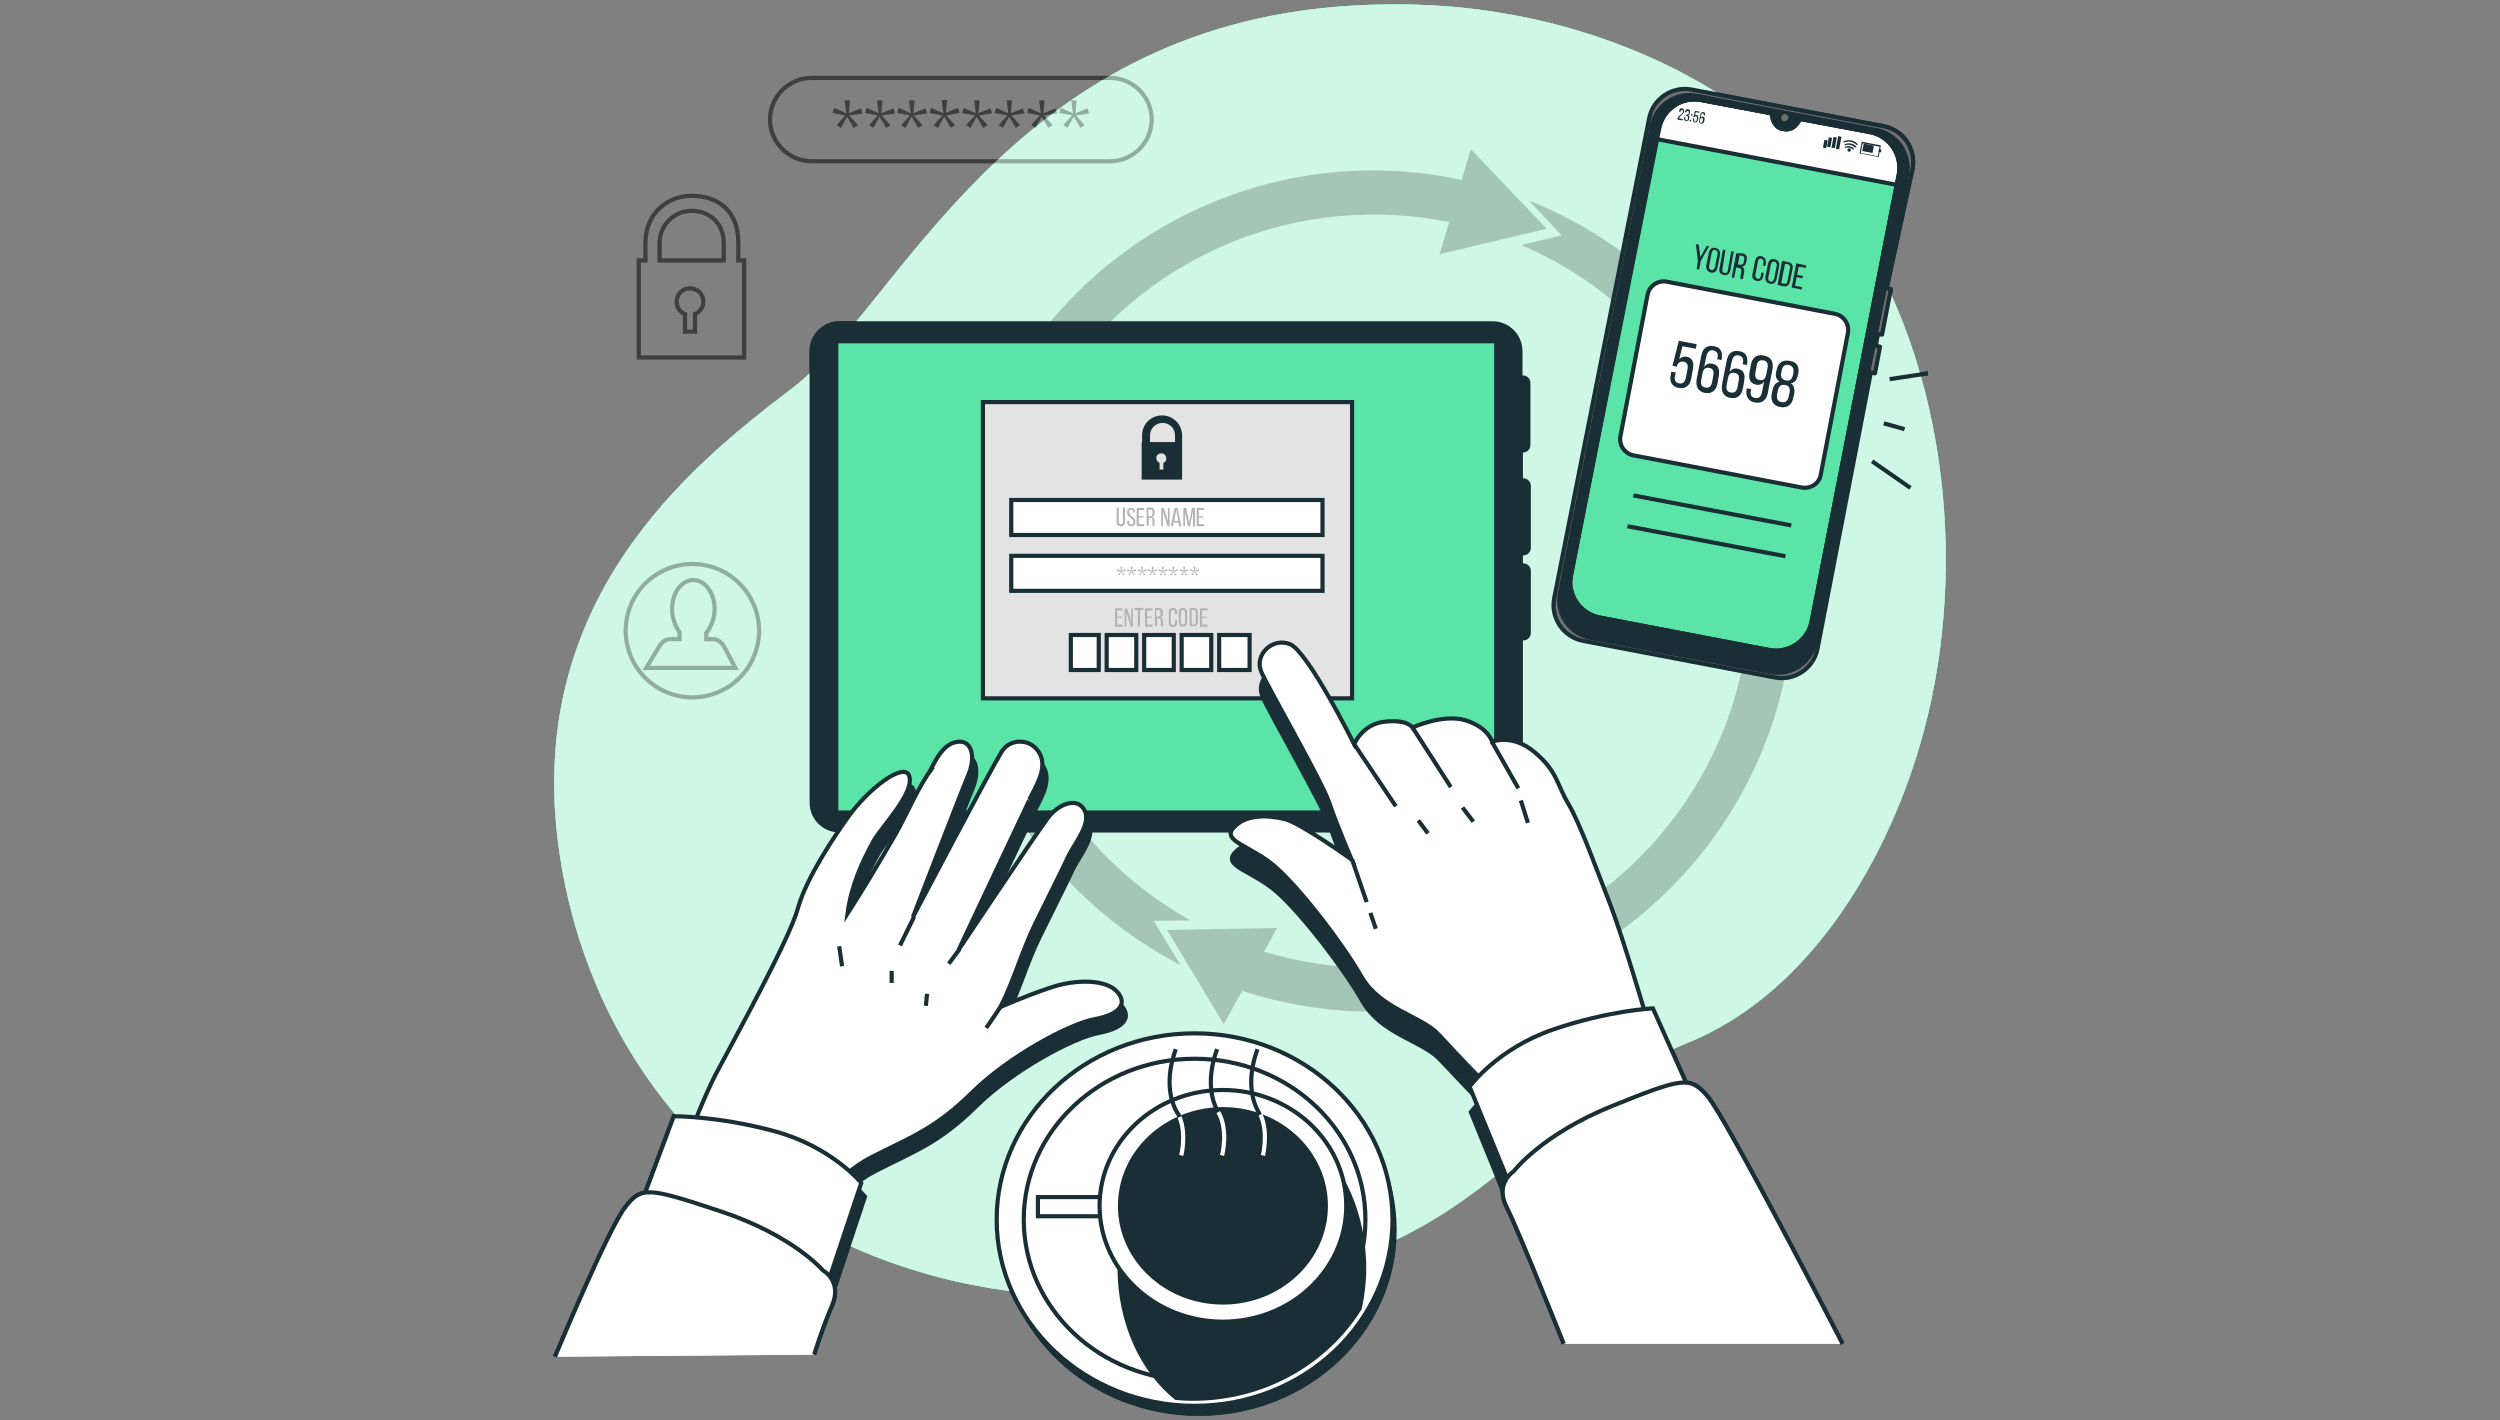 <?xml version="1.0" encoding="utf-8"?>
<!-- Generator: Adobe Illustrator 22.0.0, SVG Export Plug-In . SVG Version: 6.00 Build 0)  -->
<svg version="1.1" id="Layer_1" xmlns="http://www.w3.org/2000/svg" xmlns:xlink="http://www.w3.org/1999/xlink" x="0px" y="0px"
	 viewBox="0 0 600 340.8" style="enable-background:new 0 0 600 340.8;" xml:space="preserve">
<rect x="0" y="0" width="600" height="340.8" fill="#808080" stroke="none"/>
<style type="text/css">
	.st0{fill:none;stroke:#F90000;stroke-miterlimit:10;}
	.st1{fill:#155284;}
	.st2{fill:#FFFFFF;}
	.st3{fill:none;}
	.st4{fill:#5AE4A7;}
	.st5{opacity:0.7;fill:#FFFFFF;}
	.st6{opacity:0.3;fill:none;stroke:#000000;stroke-miterlimit:10;}
	.st7{opacity:0.3;}
	.st8{opacity:0.2;}
	.st9{fill:#5AE4A7;stroke:#1A2E35;stroke-linecap:round;stroke-linejoin:round;stroke-miterlimit:10;}
	.st10{fill:#FFFFFF;stroke:#1A2E35;stroke-linecap:round;stroke-linejoin:round;stroke-miterlimit:10;}
	.st11{fill:#707070;stroke:#1A2E35;stroke-linecap:round;stroke-linejoin:round;stroke-miterlimit:10;}
	.st12{fill:#1A2E35;stroke:#1A2E35;stroke-linecap:round;stroke-linejoin:round;stroke-miterlimit:10;}
	.st13{fill:#707070;}
	.st14{fill:#1A2E35;}
	.st15{fill:#FFFFFF;stroke:#1A2E35;stroke-miterlimit:10;}
	.st16{fill:none;stroke:#1A2E35;stroke-miterlimit:10;}
	.st17{fill:#5AE4A7;stroke:#1A2E35;stroke-miterlimit:10;}
	.st18{fill:#E3E3E3;stroke:#1A2E35;stroke-miterlimit:10;}
	.st19{fill:#B2B2B2;}
	.st20{fill:#1A2E35;stroke:#1A2E35;stroke-miterlimit:10;}
	.st21{fill:none;stroke:#FFFFFF;stroke-miterlimit:10;}
</style>
<g>
	<g>
		<path class="st4" d="M461.7,175.5c-7.9,29.6-26.8,62.7-56.7,74.8C360,268.6,358,306.6,274.5,311c-13,0.7-25.2,0-36.5-1.8
			c-6.1-1-11.9-2.3-17.4-4c-50.5-15-80-55.9-86.4-101c-8.5-59.3,30.4-91.7,55.8-110.9C215.4,74,241.8,6.5,323.9,1.4
			c12.5-0.8,25.1-0.3,37.5,1.9c28.2,4.8,57.8,18.6,76.3,41.1c1.4,1.7,2.7,3.4,4,5.2C467,84.4,472.6,135,461.7,175.5z"/>
		<path class="st5" d="M461.7,175.5c-7.9,29.6-26.8,62.7-56.7,74.8C360,268.6,358,306.6,274.5,311c-13,0.7-25.2,0-36.5-1.8
			c-6.1-1-11.9-2.3-17.4-4c-50.5-15-80-55.9-86.4-101c-8.5-59.3,30.4-91.7,55.8-110.9C215.4,74,241.8,6.5,323.9,1.4
			c12.5-0.8,25.1-0.3,37.5,1.9c28.2,4.8,57.8,18.6,76.3,41.1c1.4,1.7,2.7,3.4,4,5.2C467,84.4,472.6,135,461.7,175.5z"/>
	</g>
	<path class="st6" d="M177.2,62.5v-4.2c0-8.3-5.5-11.3-11.2-11.3c-5.8,0-11.1,4.2-11.1,11.3v4.2h-1.6v23.3h25.3V62.5H177.2z
		 M166.8,75.4v4.2h-2.4v-4.2c-1.2-0.5-2-1.6-2-3c0-1.8,1.4-3.2,3.2-3.2c1.8,0,3.2,1.4,3.2,3.2C168.8,73.7,168,74.9,166.8,75.4z
		 M173.7,62.5h-15.4v-4.2c0-4.2,3.4-7.7,7.7-7.7c4.2,0,7.7,2.9,7.7,7.7V62.5z"/>
	<g>
		<path class="st6" d="M266.4,38.7h-71.6c-5.5,0-10-4.5-10-10v0c0-5.5,4.5-10,10-10h71.6c5.5,0,10,4.5,10,10v0
			C276.4,34.2,271.9,38.7,266.4,38.7z"/>
		<g class="st7">
			<path d="M203.8,27.7l2.1,2.3l-1,0.7l-1.6-2.7l-1.5,2.7l-1-0.7l2.1-2.3l-3.1-0.6l0.4-1.2l2.9,1.3l-0.4-3.1h1.3l-0.3,3.1l2.9-1.2
				l0.4,1.2L203.8,27.7z"/>
			<path d="M211.6,27.7l2.1,2.3l-1,0.7l-1.6-2.7l-1.5,2.7l-1-0.7l2.1-2.3l-3.1-0.6l0.4-1.2l2.9,1.3l-0.4-3.1h1.3l-0.3,3.1l2.9-1.2
				l0.4,1.2L211.6,27.7z"/>
			<path d="M219.3,27.7l2.1,2.3l-1,0.7l-1.6-2.7l-1.5,2.7l-1-0.7l2.1-2.3l-3.1-0.6l0.4-1.2l2.9,1.3l-0.4-3.1h1.3l-0.3,3.1l2.9-1.2
				l0.4,1.2L219.3,27.7z"/>
			<path d="M227.1,27.7l2.1,2.3l-1,0.7l-1.6-2.7l-1.5,2.7l-1-0.7l2.1-2.3l-3.1-0.6l0.4-1.2l2.9,1.3L226,24h1.3l-0.3,3.1l2.9-1.2
				l0.4,1.2L227.1,27.7z"/>
			<path d="M234.9,27.7L237,30l-1,0.7l-1.6-2.7l-1.5,2.7l-1-0.7l2.1-2.3l-3.1-0.6l0.4-1.2l2.9,1.3l-0.4-3.1h1.3l-0.3,3.1l2.9-1.2
				l0.4,1.2L234.9,27.7z"/>
			<path d="M242.7,27.7l2.1,2.3l-1,0.7l-1.6-2.7l-1.5,2.7l-1-0.7l2.1-2.3l-3.1-0.6l0.4-1.2l2.9,1.3l-0.4-3.1h1.3l-0.3,3.1l2.9-1.2
				l0.4,1.2L242.7,27.7z"/>
			<path d="M250.5,27.7l2.1,2.3l-1,0.7L250,28l-1.5,2.7l-1-0.7l2.1-2.3l-3.1-0.6l0.4-1.2l2.9,1.3l-0.4-3.1h1.3l-0.3,3.1l2.9-1.2
				l0.4,1.2L250.5,27.7z"/>
			<path d="M258.2,27.7l2.1,2.3l-1,0.7l-1.6-2.7l-1.5,2.7l-1-0.7l2.1-2.3l-3.1-0.6l0.4-1.2l2.9,1.3l-0.4-3.1h1.3l-0.3,3.1l2.9-1.2
				l0.4,1.2L258.2,27.7z"/>
		</g>
	</g>
	<g>
		<path class="st6" d="M173.8,155.2c-0.7-1.1-1.6-1.8-2.6-1.8h-1.7v-1.5c1.2-1.4,2-3.6,2-5.8c0-3.8-2.3-6.9-5.1-6.9
			c-2.8,0-5.1,3.1-5.1,6.9c0,2.1,0.7,4.2,1.8,5.6v1.7h-2.3c-1,0-1.9,0.6-2.6,1.8l-3.1,5.1h10.3h1.1h10L173.8,155.2z"/>
		
			<ellipse transform="matrix(0.383 -0.924 0.924 0.383 -37.247 246.892)" class="st6" cx="166.1" cy="151.3" rx="16" ry="16"/>
	</g>
	<g class="st8">
		<path d="M285.7,220.9c-27.7-15.5-46.5-45.1-46.5-79c0-49.8,40.5-90.4,90.4-90.4c6.2,0,12.3,0.6,18.2,1.8l-2.3,7.7l25.7-6.1
			L353,35.8l-2.2,7.4c-6.8-1.5-13.9-2.3-21.2-2.3c-55.7,0-101,45.3-101,101c0,39,22.2,72.9,54.7,89.7l-6.4-10.6L285.7,220.9z"/>
		<path d="M366.9,48.1l7.9,8.4l-9.7,2.3c32.3,13.8,54.9,45.9,54.9,83.1c0,49.8-40.5,90.4-90.4,90.4c-9.1,0-17.9-1.4-26.2-3.9
			l3.1-5.7l-26.4,0.5l13.6,22.6l4.4-8c9.9,3.2,20.4,5,31.4,5c55.7,0,101-45.3,101-101C430.6,99.4,404.2,62.9,366.9,48.1z"/>
	</g>
	<g>
		<g>
			<g>
				<path class="st9" d="M449,31.7l-17-3.2l0,0.1c-0.8,1.7-2.2,2.7-3.5,2.4l-0.7-0.1c-1.3-0.2-2.2-1.6-2.4-3.6l0-0.1l-17-3.2
					c-4.7-0.9-9.3,2.2-10.2,6.9l-22.1,112c-0.5,2.7,1.3,5.3,4,5.9l48,9.2c2.7,0.5,5.3-1.3,5.9-4l22.1-112
					C456.8,37.2,453.7,32.6,449,31.7z"/>
				<path class="st10" d="M455.4,44.4l0.5-2.5c0.9-4.7-2.2-9.3-6.9-10.2l-17-3.2l0,0.1c-0.8,1.7-2.2,2.7-3.5,2.4l-0.7-0.1
					c-1.3-0.2-2.2-1.6-2.4-3.6l0-0.1l-17-3.2c-4.7-0.9-9.3,2.2-10.2,6.9l-0.5,2.5L455.4,44.4z"/>
				<g>
					<g>
						<path class="st11" d="M451.7,80.3l2.1-10.9l-1-0.2l6.2-28.7c0.9-4.7-2.2-9.3-6.9-10.2l-46.1-8.8c-4.7-0.9-9.3,2.2-10.2,6.9
							L373,143.6c-0.9,4.7,2.2,9.3,6.9,10.2l46.1,8.8c4.7,0.9,9.3-2.2,10.2-6.9L449,89.4l1,0.2l1.2-6.4l-1-0.2l0.5-2.8L451.7,80.3z
							 M434.8,149.1c-0.9,4.7-5.5,7.8-10.2,6.9l-40.7-7.8c-4.7-0.9-7.8-5.5-6.9-10.2L398,30.9c0.9-4.7,5.5-7.8,10.2-6.9l17,3.2
							l0,0.1c0.2,1.9,1.1,3.3,2.4,3.6l0.7,0.1c1.3,0.2,2.7-0.7,3.5-2.4l0-0.1l17,3.2c4.7,0.9,7.8,5.5,6.9,10.2L434.8,149.1z"/>
						<path class="st12" d="M450.3,31.2l-43.1-8.2c-5-1-9.9,2.3-10.8,7.4l-22,111.9c-1,5,2.3,9.9,7.4,10.8l43.1,8.2
							c5,1,9.9-2.3,10.8-7.4l22-111.9C458.6,37,455.3,32.1,450.3,31.2z M434.8,149.1c-0.9,4.7-5.5,7.8-10.2,6.9l-40.7-7.8
							c-4.7-0.9-7.8-5.5-6.9-10.2L398,30.9c0.9-4.7,5.5-7.8,10.2-6.9l17,3.2l0,0.1c0.2,1.9,1.1,3.3,2.4,3.6l0.7,0.1
							c1.3,0.2,2.7-0.7,3.5-2.4l0-0.1l17,3.2c4.7,0.9,7.8,5.5,6.9,10.2L434.8,149.1z"/>
					</g>
					<path class="st13" d="M429.2,28.4c0.1-0.4-0.2-0.9-0.7-1c-0.4-0.1-0.9,0.2-1,0.7c-0.1,0.4,0.2,0.9,0.7,1
						C428.7,29.1,429.1,28.8,429.2,28.4z"/>
				</g>
				<g>
					<g>
						<g>
							<path class="st14" d="M404.2,26.8c-0.2,0.8-1.1,0.9-1.2,1.6l0,0l0.9,0.2l-0.1,0.3l-1.2-0.2l0-0.2c0.2-0.9,1.1-0.9,1.3-1.6
								c0.1-0.3,0-0.4-0.2-0.5c-0.2,0-0.3,0.1-0.4,0.3l0,0.2l-0.3-0.1l0-0.2c0.1-0.4,0.3-0.7,0.7-0.6
								C404.1,26.1,404.2,26.4,404.2,26.8z"/>
							<path class="st14" d="M405.6,27.1L405.6,27.1c-0.1,0.3-0.2,0.5-0.4,0.6c0.2,0.1,0.3,0.4,0.2,0.6l0,0.2
								c-0.1,0.4-0.3,0.6-0.7,0.6c-0.4-0.1-0.6-0.4-0.5-0.8l0-0.2l0.3,0.1l0,0.2c0,0.2,0,0.4,0.2,0.5c0.2,0,0.3-0.1,0.4-0.4l0-0.2
								c0.1-0.3,0-0.4-0.3-0.5l-0.2,0l0.1-0.3l0.2,0c0.2,0,0.4-0.1,0.4-0.3l0-0.1c0.1-0.3,0-0.4-0.2-0.5c-0.2,0-0.3,0.1-0.4,0.3
								l0,0.1l-0.3-0.1l0-0.1c0.1-0.4,0.3-0.6,0.7-0.6C405.6,26.3,405.7,26.6,405.6,27.1z"/>
							<path class="st14" d="M406.2,27.4l-0.1,0.4l-0.3-0.1l0.1-0.4L406.2,27.4z M405.9,28.8l-0.1,0.4l-0.3-0.1l0.1-0.4L405.9,28.8z
								"/>
							<path class="st14" d="M406.8,27.7c0.1-0.1,0.3-0.2,0.4-0.1c0.3,0.1,0.5,0.4,0.4,0.7l-0.1,0.5c-0.1,0.4-0.3,0.6-0.7,0.6
								c-0.4-0.1-0.6-0.4-0.5-0.8l0-0.2l0.3,0.1l0,0.2c0,0.2,0,0.4,0.2,0.5c0.2,0,0.3-0.1,0.4-0.3l0.1-0.5c0-0.2,0-0.4-0.2-0.5
								c-0.2,0-0.3,0-0.4,0.2l0,0.1l-0.3-0.1l0.4-1.5l1.1,0.2l-0.1,0.3l-0.8-0.2L406.8,27.7z"/>
							<path class="st14" d="M409.2,27.7L409.2,27.7l-0.3,0l0-0.1c0-0.2,0-0.4-0.2-0.4c-0.2,0-0.4,0.1-0.4,0.4l-0.1,0.6
								c0.1-0.2,0.3-0.2,0.5-0.2c0.3,0.1,0.5,0.3,0.4,0.7l-0.1,0.4c-0.1,0.4-0.3,0.6-0.7,0.6c-0.4-0.1-0.6-0.4-0.5-0.8l0.3-1.4
								c0.1-0.4,0.3-0.7,0.8-0.6C409.2,27,409.3,27.3,409.2,27.7z M408.1,28.6L408,29c0,0.2,0,0.4,0.2,0.5c0.2,0,0.3-0.1,0.4-0.3
								l0.1-0.4c0-0.2,0-0.4-0.2-0.5C408.3,28.2,408.2,28.3,408.1,28.6z"/>
						</g>
						<g>
							
								<rect x="437.8" y="33.4" transform="matrix(0.982 0.188 -0.188 0.982 14.218 -81.55)" class="st14" width="0.8" height="1.9"/>
							
								<rect x="438.8" y="33.2" transform="matrix(0.982 0.187 -0.187 0.982 14.226 -81.708)" class="st14" width="0.8" height="2.3"/>
							
								<rect x="439.9" y="33.1" transform="matrix(0.982 0.187 -0.187 0.982 14.255 -81.902)" class="st14" width="0.8" height="2.6"/>
							
								<rect x="441" y="32.9" transform="matrix(0.982 0.187 -0.187 0.982 14.266 -82.101)" class="st14" width="0.8" height="3.1"/>
							<g>
								<g>
									<path class="st14" d="M450.9,37.7l-4.6-0.9l0.5-2.8l4.6,0.9L450.9,37.7z M446.6,36.7l4.1,0.8l0.4-2.3l-4.1-0.8L446.6,36.7z
										"/>
								</g>
								<g>
									
										<rect x="447.2" y="34.9" transform="matrix(0.982 0.187 -0.187 0.982 14.661 -83.417)" class="st14" width="2.5" height="1.8"/>
								</g>
								<g>
									
										<rect x="451" y="36" transform="matrix(0.982 0.187 -0.187 0.982 14.808 -83.92)" class="st14" width="0.6" height="0.7"/>
								</g>
							</g>
							<g>
								<path class="st14" d="M444.7,35.9C444.7,35.9,444.7,35.9,444.7,35.9c-0.9-0.8-1.6-0.4-1.7-0.4c-0.1,0-0.2,0-0.2-0.1
									c0-0.1,0-0.2,0.1-0.2c0,0,1-0.5,2,0.4c0.1,0.1,0.1,0.2,0,0.2C444.9,35.9,444.8,35.9,444.7,35.9z"/>
							</g>
							<g>
								<path class="st14" d="M445.2,35.4C445.2,35.4,445.1,35.4,445.2,35.4c-1.3-1.1-2.3-0.5-2.3-0.5c-0.1,0-0.2,0-0.2-0.1
									c0-0.1,0-0.2,0.1-0.2c0,0,1.3-0.7,2.7,0.5c0.1,0.1,0.1,0.2,0,0.2C445.3,35.4,445.3,35.4,445.2,35.4z"/>
							</g>
							<g>
								<path class="st14" d="M445.6,34.8C445.6,34.8,445.6,34.8,445.6,34.8c-1.6-1.4-2.9-0.6-3-0.6c-0.1,0-0.2,0-0.2-0.1
									c0-0.1,0-0.2,0.1-0.2c0,0,1.6-0.9,3.3,0.6c0.1,0.1,0.1,0.2,0,0.2C445.8,34.8,445.7,34.8,445.6,34.8z"/>
							</g>
							<g>
								<path class="st14" d="M444.2,36.1c0,0.2-0.3,0.4-0.5,0.3c-0.2,0-0.4-0.3-0.3-0.5c0-0.2,0.3-0.4,0.5-0.3
									C444.1,35.7,444.2,35.9,444.2,36.1z"/>
							</g>
						</g>
					</g>
				</g>
			</g>
			<path class="st15" d="M432.4,117l-40.3-7.7c-2.2-0.4-3.6-2.5-3.2-4.6l6.5-33.9c0.4-2.2,2.5-3.6,4.6-3.2l40.3,7.7
				c2.2,0.4,3.6,2.5,3.2,4.6l-6.5,33.9C436.7,116,434.6,117.4,432.4,117z"/>
			<g>
				<path class="st14" d="M407.5,62.6l-0.5-4l0.7,0.1l0.4,3l1.5-2.7l0.6,0.1l-2,3.5l-0.4,2.1l-0.6-0.1L407.5,62.6z"/>
				<path class="st14" d="M410.1,60.7c0.2-0.9,0.7-1.4,1.6-1.2c0.9,0.2,1.2,0.8,1.1,1.7l-0.6,3c-0.2,0.9-0.7,1.4-1.6,1.2
					c-0.9-0.2-1.2-0.8-1.1-1.7L410.1,60.7z M410.2,63.8c-0.1,0.5,0.1,0.9,0.5,1c0.5,0.1,0.7-0.2,0.9-0.7l0.6-3.1
					c0.1-0.5-0.1-0.9-0.5-1c-0.5-0.1-0.8,0.2-0.9,0.7L410.2,63.8z"/>
				<path class="st14" d="M413.4,64.5c-0.1,0.5,0,0.9,0.5,1c0.5,0.1,0.7-0.2,0.8-0.7l0.8-4.5l0.6,0.1l-0.8,4.4
					c-0.2,0.9-0.7,1.4-1.6,1.2c-0.9-0.2-1.2-0.8-1-1.7l0.8-4.4l0.6,0.1L413.4,64.5z"/>
				<path class="st14" d="M418.2,60.8c0.9,0.2,1.2,0.7,1,1.6l-0.1,0.5c-0.1,0.6-0.4,1-1,1.1c0.5,0.3,0.6,0.7,0.5,1.4l-0.2,0.9
					c0,0.3-0.1,0.5,0,0.7l-0.7-0.1c0-0.2,0-0.3,0-0.7l0.2-0.9c0.1-0.7-0.1-0.9-0.7-1l-0.5-0.1l-0.5,2.5l-0.6-0.1l1.1-5.8L418.2,60.8
					z M417.5,63.5c0.5,0.1,0.9,0,1-0.6l0.1-0.6c0.1-0.5,0-0.8-0.5-0.9l-0.6-0.1l-0.4,2.2L417.5,63.5z"/>
				<path class="st14" d="M423.8,63.3l-0.1,0.5l-0.6-0.1l0.1-0.6c0.1-0.5,0-0.9-0.5-1c-0.5-0.1-0.7,0.2-0.8,0.7l-0.6,3.1
					c-0.1,0.5,0.1,0.9,0.5,1c0.5,0.1,0.7-0.2,0.8-0.7l0.1-0.8l0.6,0.1l-0.1,0.7c-0.2,0.9-0.7,1.4-1.6,1.2c-0.9-0.2-1.2-0.8-1-1.7
					l0.6-3c0.2-0.9,0.7-1.4,1.6-1.2C423.6,61.7,423.9,62.4,423.8,63.3z"/>
				<path class="st14" d="M424.3,63.4c0.2-0.9,0.7-1.4,1.6-1.2c0.9,0.2,1.2,0.8,1.1,1.7l-0.6,3c-0.2,0.9-0.7,1.4-1.6,1.2
					c-0.9-0.2-1.2-0.8-1.1-1.7L424.3,63.4z M424.4,66.6c-0.1,0.5,0.1,0.9,0.5,1c0.5,0.1,0.7-0.2,0.9-0.7l0.6-3.1
					c0.1-0.5-0.1-0.9-0.5-1c-0.5-0.1-0.8,0.2-0.9,0.7L424.4,66.6z"/>
				<path class="st14" d="M429.2,62.9c0.9,0.2,1.2,0.8,1,1.7l-0.6,2.9c-0.2,0.9-0.7,1.4-1.6,1.2l-1.4-0.3l1.1-5.8L429.2,62.9z
					 M428.2,68.1c0.5,0.1,0.7-0.2,0.8-0.7l0.6-3c0.1-0.5-0.1-0.9-0.5-1l-0.7-0.1l-0.9,4.6L428.2,68.1z"/>
				<path class="st14" d="M432.7,66.2l-0.1,0.6l-1.4-0.3l-0.4,2.1l1.7,0.3l-0.1,0.6l-2.4-0.5l1.1-5.8l2.4,0.5l-0.1,0.6l-1.7-0.3
					l-0.4,2L432.7,66.2z"/>
			</g>
			<g>
				<path class="st14" d="M403,86.2c0.5-0.5,1.1-0.7,1.8-0.6c1.4,0.3,1.8,1.4,1.5,3l-0.4,2.2c-0.3,1.7-1.3,2.6-3,2.3
					c-1.7-0.3-2.3-1.6-1.9-3.2l0.1-0.7l1.1,0.2l-0.2,0.8c-0.2,1,0.1,1.7,1,1.8c0.9,0.2,1.4-0.4,1.6-1.3l0.4-2.1c0.2-1-0.1-1.7-1-1.8
					c-0.7-0.1-1.2,0.2-1.5,0.9l0,0.3l-1.1-0.2l1.5-6l4.3,0.8l-0.2,1.1l-3.2-0.6L403,86.2z"/>
				<path class="st14" d="M413.2,86.2l0,0.2l-1.1-0.2l0.1-0.3c0.2-1-0.1-1.6-1-1.8c-0.9-0.2-1.4,0.3-1.7,1.5l-0.5,2.5
					c0.4-0.7,1.1-1,2-0.8c1.4,0.3,1.8,1.4,1.5,3l-0.3,1.7c-0.3,1.7-1.4,2.6-3,2.3c-1.7-0.3-2.3-1.6-2-3.3l1.1-5.6
					c0.3-1.7,1.3-2.7,3.1-2.3C412.9,83.3,413.5,84.5,413.2,86.2z M408.6,89.6l-0.3,1.6c-0.2,1,0.1,1.7,1,1.8
					c0.9,0.2,1.4-0.3,1.6-1.3l0.3-1.6c0.2-1-0.1-1.7-1-1.8C409.3,88.1,408.8,88.6,408.6,89.6z"/>
				<path class="st14" d="M419.3,87.4l0,0.2l-1.1-0.2l0.1-0.3c0.2-1-0.1-1.6-1-1.8c-0.9-0.2-1.4,0.3-1.7,1.5l-0.5,2.5
					c0.4-0.7,1.1-1,2-0.8c1.4,0.3,1.8,1.4,1.5,3l-0.3,1.7c-0.3,1.7-1.4,2.6-3,2.3c-1.7-0.3-2.3-1.6-2-3.3l1.1-5.6
					c0.3-1.7,1.3-2.7,3.1-2.3C419,84.5,419.6,85.7,419.3,87.4z M414.7,90.8l-0.3,1.6c-0.2,1,0.1,1.7,1,1.8c0.9,0.2,1.4-0.3,1.6-1.3
					l0.3-1.6c0.2-1-0.1-1.7-1-1.8C415.4,89.3,414.9,89.8,414.7,90.8z"/>
				<path class="st14" d="M425.4,88.6l-1.1,5.6c-0.3,1.7-1.3,2.7-3.1,2.4c-1.7-0.3-2.3-1.6-2-3.2l0-0.2l1.1,0.2l-0.1,0.3
					c-0.2,1,0.1,1.7,1,1.8c0.9,0.2,1.5-0.3,1.7-1.5l0.5-2.5c-0.4,0.7-1.1,1-2,0.8c-1.4-0.3-1.8-1.4-1.5-3l0.3-1.7
					c0.3-1.7,1.3-2.6,3-2.3C425.1,85.6,425.7,86.9,425.4,88.6z M421.6,87.8l-0.3,1.6c-0.2,1,0.1,1.7,1,1.8c0.9,0.2,1.4-0.3,1.6-1.3
					l0.3-1.6c0.2-1-0.1-1.7-1-1.8C422.3,86.3,421.7,86.8,421.6,87.8z"/>
				<path class="st14" d="M431.6,89.7l-0.1,0.3c-0.2,1.1-0.8,1.9-1.7,2c0.8,0.5,1,1.5,0.8,2.6l-0.2,0.8c-0.3,1.7-1.4,2.6-3.1,2.3
					c-1.7-0.3-2.4-1.5-2.1-3.2l0.2-0.8c0.2-1.1,0.7-1.9,1.7-2.1c-0.8-0.5-1.1-1.4-0.8-2.5l0.1-0.3c0.3-1.7,1.4-2.5,3.1-2.2
					C431.2,86.8,431.9,88,431.6,89.7z M427.6,89l-0.1,0.5c-0.2,1.1,0.2,1.6,1.1,1.8c0.9,0.2,1.5-0.2,1.7-1.3l0.1-0.5
					c0.2-1.1-0.2-1.7-1.1-1.9C428.4,87.4,427.8,87.8,427.6,89z M426.7,93.7l-0.2,0.9c-0.2,1.1,0.2,1.8,1.1,1.9
					c0.9,0.2,1.5-0.3,1.7-1.4l0.2-0.9c0.2-1.1-0.2-1.7-1.1-1.8C427.5,92.2,426.9,92.7,426.7,93.7z"/>
			</g>
			<line class="st16" x1="392" y1="118.9" x2="429.9" y2="126.1"/>
			<line class="st16" x1="390.6" y1="126.3" x2="428.5" y2="133.5"/>
		</g>
		<g>
			<line class="st16" x1="453.5" y1="91" x2="462.7" y2="89.6"/>
			<line class="st16" x1="452.1" y1="101.6" x2="457.1" y2="103"/>
			<line class="st16" x1="449.3" y1="110.7" x2="458.5" y2="117.1"/>
		</g>
	</g>
	<g>
		<path class="st14" d="M365.5,108.6c1,0,1.8-0.8,1.8-1.8V91.9c0-1-0.8-1.8-1.8-1.8h-0.1v-5.8c0-4-3.2-7.2-7.2-7.2H201.5
			c-4,0-7.2,3.2-7.2,7.2v108.3c0,4,3.2,7.2,7.2,7.2h156.8c4,0,7.2-3.2,7.2-7.2v-38.9h0.1c1,0,1.8-0.8,1.8-1.8v-14.9
			c0-1-0.8-1.8-1.8-1.8h-0.1v-1.9h0.1c1,0,1.8-0.8,1.8-1.8v-14.9c0-1-0.8-1.8-1.8-1.8h-0.1L365.5,108.6L365.5,108.6z"/>
		<g>
			<rect x="200.7" y="81.9" class="st17" width="158.4" height="113.1"/>
		</g>
		<g>
			<rect x="235.9" y="96.5" class="st18" width="88.6" height="71.1"/>
			<g>
				<path class="st19" d="M269.2,147.9v0.4h-1.1v1.6h1.3v0.5h-1.8v-4.4h1.8v0.5h-1.3v1.5H269.2z"/>
				<path class="st19" d="M270.3,150.4h-0.4v-4.4h0.6l1,3.2v-3.2h0.4v4.4h-0.5l-1.1-3.6V150.4z"/>
				<path class="st19" d="M273.1,150.4v-4h-0.8v-0.5h2.1v0.5h-0.8v4H273.1z"/>
				<path class="st19" d="M276.4,147.9v0.4h-1.1v1.6h1.3v0.5h-1.8v-4.4h1.8v0.5h-1.3v1.5H276.4z"/>
				<path class="st19" d="M278.1,145.9c0.7,0,1,0.4,1,1v0.4c0,0.5-0.2,0.8-0.6,0.9c0.4,0.1,0.6,0.5,0.6,0.9v0.7c0,0.2,0,0.4,0.1,0.5
					h-0.5c-0.1-0.1-0.1-0.2-0.1-0.5v-0.7c0-0.5-0.2-0.7-0.6-0.7h-0.3v1.9h-0.5v-4.4H278.1z M277.9,148c0.4,0,0.6-0.1,0.6-0.6V147
					c0-0.4-0.1-0.6-0.5-0.6h-0.5v1.6H277.9z"/>
				<path class="st19" d="M282.5,147v0.4h-0.5V147c0-0.4-0.2-0.6-0.5-0.6c-0.4,0-0.5,0.2-0.5,0.6v2.4c0,0.4,0.2,0.6,0.5,0.6
					c0.4,0,0.5-0.2,0.5-0.6v-0.6h0.5v0.6c0,0.7-0.3,1.1-1,1.1c-0.7,0-1-0.4-1-1.1V147c0-0.7,0.3-1.1,1-1.1
					C282.2,145.9,282.5,146.3,282.5,147z"/>
				<path class="st19" d="M282.9,147c0-0.7,0.3-1.1,1-1.1c0.7,0,1,0.4,1,1.1v2.3c0,0.7-0.3,1.1-1,1.1c-0.7,0-1-0.4-1-1.1V147z
					 M283.4,149.3c0,0.4,0.2,0.6,0.5,0.6c0.4,0,0.5-0.2,0.5-0.6V147c0-0.4-0.2-0.6-0.5-0.6c-0.4,0-0.5,0.2-0.5,0.6V149.3z"/>
				<path class="st19" d="M286.5,145.9c0.7,0,1,0.4,1,1.1v2.2c0,0.7-0.3,1.1-1,1.1h-1v-4.4H286.5z M286.5,149.9
					c0.4,0,0.5-0.2,0.5-0.6V147c0-0.4-0.2-0.6-0.5-0.6H286v3.5H286.5z"/>
				<path class="st19" d="M289.6,147.9v0.4h-1.1v1.6h1.3v0.5H288v-4.4h1.8v0.5h-1.3v1.5H289.6z"/>
			</g>
			<rect x="242.7" y="120" class="st15" width="74.7" height="8.4"/>
			<rect x="242.7" y="133.4" class="st15" width="74.7" height="8.4"/>
			<g>
				<rect x="283.6" y="152.4" class="st15" width="7.1" height="8.4"/>
				<rect x="274.6" y="152.4" class="st15" width="7.1" height="8.4"/>
				<rect x="265.6" y="152.4" class="st15" width="7.1" height="8.4"/>
				<rect x="257" y="152.4" class="st15" width="6.7" height="8.4"/>
				<rect x="292.6" y="152.4" class="st15" width="7.3" height="8.4"/>
			</g>
			<path class="st14" d="M283.7,106.1v-1.6c0-2.6-2.1-4.8-4.8-4.8s-4.8,2.1-4.8,4.8v1.6h-0.1v9h9.7L283.7,106.1L283.7,106.1z
				 M279.2,111.1v1.6h-0.9v-1.6c-0.4-0.2-0.8-0.6-0.8-1.1c0-0.7,0.5-1.2,1.2-1.2c0.7,0,1.2,0.5,1.2,1.2
				C280,110.4,279.7,110.9,279.2,111.1z M281.9,106.1H276v-1.6c0-1.6,1.3-3,3-3s3,1.3,3,3V106.1z"/>
			<g>
				<path class="st19" d="M268.5,125.2c0,0.4,0.2,0.6,0.5,0.6c0.4,0,0.5-0.2,0.5-0.6v-3.4h0.5v3.4c0,0.7-0.3,1.1-1,1.1
					c-0.7,0-1-0.5-1-1.1v-3.4h0.5V125.2z"/>
				<path class="st19" d="M272.4,122.9v0.1H272v-0.1c0-0.4-0.2-0.6-0.5-0.6c-0.4,0-0.5,0.2-0.5,0.6c0,1,1.5,1.1,1.5,2.3
					c0,0.7-0.3,1.1-1,1.1c-0.7,0-1-0.4-1-1.1V125h0.5v0.3c0,0.4,0.2,0.6,0.5,0.6c0.4,0,0.5-0.2,0.5-0.6c0-1-1.5-1.1-1.5-2.3
					c0-0.7,0.3-1.1,1-1.1C272.1,121.8,272.4,122.2,272.4,122.9z"/>
				<path class="st19" d="M274.4,123.8v0.4h-1.1v1.6h1.3v0.5h-1.8v-4.4h1.8v0.5h-1.3v1.5H274.4z"/>
				<path class="st19" d="M276.1,121.8c0.7,0,1,0.4,1,1v0.4c0,0.5-0.2,0.8-0.6,0.9c0.4,0.1,0.6,0.5,0.6,0.9v0.7c0,0.2,0,0.4,0.1,0.5
					h-0.5c-0.1-0.1-0.1-0.2-0.1-0.5V125c0-0.5-0.2-0.7-0.6-0.7h-0.3v1.9h-0.5v-4.4H276.1z M276,123.9c0.4,0,0.6-0.1,0.6-0.6v-0.4
					c0-0.4-0.1-0.6-0.5-0.6h-0.5v1.6H276z"/>
				<path class="st19" d="M279.1,126.3h-0.4v-4.4h0.6l1,3.2v-3.2h0.4v4.4h-0.5l-1.1-3.6V126.3z"/>
				<path class="st19" d="M281.7,125.4l-0.2,0.9h-0.5l0.9-4.4h0.7l0.9,4.4H283l-0.2-0.9H281.7z M281.8,125h1l-0.5-2.6L281.8,125z"/>
				<path class="st19" d="M285.6,126.3h-0.5l-0.7-3.5v3.5h-0.4v-4.4h0.7l0.7,3.6l0.7-3.6h0.7v4.4h-0.5v-3.6L285.6,126.3z"/>
				<path class="st19" d="M288.8,123.8v0.4h-1.1v1.6h1.3v0.5h-1.8v-4.4h1.8v0.5h-1.3v1.5H288.8z"/>
			</g>
			<g>
				<path class="st19" d="M269.2,137.2l0.7,0.7l-0.3,0.2l-0.5-0.9l-0.5,0.9l-0.3-0.2l0.7-0.7l-1-0.2l0.1-0.4l0.9,0.4l-0.1-1h0.4
					l-0.1,1l0.9-0.4l0.1,0.4L269.2,137.2z"/>
				<path class="st19" d="M271.7,137.2l0.7,0.7l-0.3,0.2l-0.5-0.9l-0.5,0.9l-0.3-0.2l0.7-0.7l-1-0.2l0.1-0.4l0.9,0.4l-0.1-1h0.4
					l-0.1,1l0.9-0.4l0.1,0.4L271.7,137.2z"/>
				<path class="st19" d="M274.2,137.2l0.7,0.7l-0.3,0.2l-0.5-0.9l-0.5,0.9l-0.3-0.2l0.7-0.7l-1-0.2l0.1-0.4l0.9,0.4l-0.1-1h0.4
					l-0.1,1l0.9-0.4l0.1,0.4L274.2,137.2z"/>
				<path class="st19" d="M276.7,137.2l0.7,0.7l-0.3,0.2l-0.5-0.9l-0.5,0.9l-0.3-0.2l0.7-0.7l-1-0.2l0.1-0.4l0.9,0.4l-0.1-1h0.4
					l-0.1,1l0.9-0.4l0.1,0.4L276.7,137.2z"/>
				<path class="st19" d="M279.2,137.2l0.7,0.7l-0.3,0.2l-0.5-0.9l-0.5,0.9l-0.3-0.2l0.7-0.7l-1-0.2l0.1-0.4l0.9,0.4l-0.1-1h0.4
					l-0.1,1l0.9-0.4l0.1,0.4L279.2,137.2z"/>
				<path class="st19" d="M281.7,137.2l0.7,0.7l-0.3,0.2l-0.5-0.9l-0.5,0.9l-0.3-0.2l0.7-0.7l-1-0.2l0.1-0.4l0.9,0.4l-0.1-1h0.4
					l-0.1,1l0.9-0.4l0.1,0.4L281.7,137.2z"/>
				<path class="st19" d="M284.3,137.2l0.7,0.7l-0.3,0.2l-0.5-0.9l-0.5,0.9l-0.3-0.2l0.7-0.7l-1-0.2l0.1-0.4l0.9,0.4l-0.1-1h0.4
					l-0.1,1l0.9-0.4l0.1,0.4L284.3,137.2z"/>
				<path class="st19" d="M286.8,137.2l0.7,0.7l-0.3,0.2l-0.5-0.9l-0.5,0.9l-0.3-0.2l0.7-0.7l-1-0.2l0.1-0.4l0.9,0.4l-0.1-1h0.4
					l-0.1,1l0.9-0.4l0.1,0.4L286.8,137.2z"/>
			</g>
		</g>
	</g>
	<g>
		<g>
			<ellipse class="st14" cx="287.7" cy="295.1" rx="47.5" ry="44.7"/>
			<ellipse class="st15" cx="286.7" cy="292.7" rx="47.5" ry="44.7"/>
			<ellipse class="st15" cx="286.7" cy="292.7" rx="41" ry="38.6"/>
		</g>
		<path class="st14" d="M298,266.8c-16.5,0-29.8,16.8-29.8,37.5c0,13.4,5.6,25.1,13.9,31.7c1.4,0.1,2.8,0.2,4.2,0.2
			c17.3,0,32.4-8.9,40.5-22c0.7-3.1,1.1-6.5,1.1-9.9C327.8,283.5,314.5,266.8,298,266.8z"/>
		<g>
			<rect x="249.1" y="287.3" class="st15" width="19.4" height="4.6"/>
			<ellipse class="st15" cx="293.5" cy="289.4" rx="29.6" ry="27.8"/>
			<ellipse class="st20" cx="293.5" cy="289.4" rx="24.7" ry="23.2"/>
		</g>
		<g>
			<path class="st16" d="M283.1,268.1c-0.2-0.4-0.3-0.8-0.6-1.1c-2.5-4.4-2.2-10-0.3-15.2"/>
			<path class="st21" d="M283.5,277.3c0,0,1.3-5-0.4-9.2"/>
			<path class="st16" d="M292.4,267c-2.5-4.4-2.2-10-0.3-15.2"/>
			<path class="st21" d="M293.3,277.3c0,0,1.6-6-0.9-10.4"/>
			<path class="st16" d="M302.4,267.6c-0.1-0.2-0.2-0.4-0.3-0.6c-2.5-4.4-2.2-10-0.3-15.2"/>
			<path class="st21" d="M303.1,277.3c0,0,1.4-5.5-0.6-9.8"/>
		</g>
	</g>
	<g>
		<path class="st20" d="M397,248c0,0-0.8,0-2.2,0.2c-1.3-4.5-5.2-17.6-7.8-24.5c-3.1-8.3-7.4-20-10.3-24.8c-2.9-4.9-2.6-7.7-8-12.3
			c-5.4-4.6-10.3-2.6-10.3-2.6s-0.9-3.4-6.3-5.1c-5.4-1.7-12.8,1.7-12.8,1.7s-1.1-2-6.6-1.4c-5.4,0.6-7.4,5.4-7.4,5.4
			s-11.1-22.3-15.4-24c-4.3-1.7-8.6,2.6-6.9,6.6c1.7,4,14.6,26.3,16.3,31.4c1.7,5.1,5.4,13.7,5.4,13.7s-12.3-8.8-16-9.7
			c-3.7-0.9-9.1-1.4-12.3,2c-3.1,3.4,4.3,4.3,10.3,9.7c6,5.4,15.7,18,20.3,26c4.6,8,14.3,9.4,18.6,14c3,3.2,7.3,7.7,9.6,10.1
			c-1.4,1.5-2.2,2.5-2.2,2.5l9.4,23.1c0,0,2-3.1,10-9.4c8-6.3,32.8-14,32.8-14L397,248z"/>
		<g>
			<g>
				<g>
					<path class="st15" d="M356.4,260c0,0-6.9-7.1-11.1-11.7c-4.3-4.6-14-6-18.6-14c-4.6-8-14.3-20.6-20.3-26
						c-6-5.4-13.4-6.3-10.3-9.7c3.1-3.4,8.6-2.9,12.3-2c3.7,0.9,16,9.7,16,9.7s-3.7-8.6-5.4-13.7c-1.7-5.1-14.6-27.4-16.3-31.4
						c-1.7-4,2.6-8.3,6.9-6.6c4.3,1.7,15.4,24,15.4,24s2-4.9,7.4-5.4c5.4-0.6,6.6,1.4,6.6,1.4s7.4-3.4,12.8-1.7
						c5.4,1.7,6.3,5.1,6.3,5.1s4.9-2,10.3,2.6c5.4,4.6,5.1,7.4,8,12.3c2.9,4.9,7.1,16.6,10.3,24.8c3.1,8.3,8.3,26,8.3,26l-36.8,20
						L356.4,260z"/>
					<line class="st16" x1="325" y1="178.6" x2="335" y2="193.5"/>
					<line class="st16" x1="339" y1="174.6" x2="348.2" y2="188.9"/>
					<line class="st16" x1="358.1" y1="178.1" x2="364.4" y2="189.2"/>
					<line class="st16" x1="328.9" y1="219.1" x2="330.2" y2="222.9"/>
					<line class="st16" x1="324.5" y1="206.3" x2="328" y2="216.5"/>
				</g>
				<line class="st16" x1="340.4" y1="196.9" x2="342.7" y2="200"/>
				<line class="st16" x1="351" y1="193.8" x2="353.6" y2="197.2"/>
				<line class="st16" x1="365" y1="192.1" x2="366.7" y2="197.5"/>
			</g>
			<g>
				<path class="st15" d="M352.7,260.8c0,0,6.6-9.1,20-13.7c13.4-4.6,24-5.1,24-5.1l8.3,18.6c0,0-24.8,7.7-32.8,14
					c-8,6.3-10,9.4-10,9.4L352.7,260.8z"/>
				<path class="st15" d="M375.3,322.5c0,0-10.8-27.1-13.7-32.8c-2.9-5.7,1.7-8.6,1.7-8.6s6.6-8.8,23.7-15.7
					c17.1-6.9,18.6-7.1,22.8-2.3c4.3,4.9,32.4,59.4,32.4,59.4"/>
			</g>
		</g>
	</g>
	<g>
		<path class="st20" d="M197.1,294c0,0,3.9-8.3,13.1-13c9.2-4.7,15.2-6.7,24.1-15.5c8.8-8.7,23.4-16.5,29.4-17.6
			c6-1.1,8-3.7,5.4-6.6c-2.6-2.9-9.7-3.1-15.9-1c-6.3,2.1-12.1,4.7-12.1,4.7c3.2-6.3,5.3-13.8,8.4-20.1c2.2-4.5,5.9-11.8,8-16.3
			c1.4-2.9,5.6-7.8,3.7-11c-1.9-3.2-6.4-1.1-8.7,2c-3.6,4.9-21.4,31.6-21.4,31.6c3.4-7.1,6.7-14.3,10.1-21.4
			c5.1-10.8,7.6-16,6.8-14.5c1.5-3.2,4.4-7.4,2.6-11c-1.8-3.7-7-4.1-9.2-0.6c-2.5,4-21.3,39.7-21.3,39.7s11.8-30.6,13.3-34.1
			c1.8-4.3,0.8-8-2-8c-3.9,0-5.8,4.4-7.4,7.4c0.3-0.4,0.6-0.8,0.9-1.3c-3.7,4.9-6.2,11.4-9.3,16.7c-3.6,6.2-7.3,12.4-11.2,18.5
			c0.8-6.3,3.3-12.2,6.4-17.7c1.9-3.3,9.8-11.4,8.4-15.4c-1.2-3.4-9.8,3-14.8,10.1c-2.7,3.8-9.9,14.3-11.9,21.7
			c-2,7.4-15.8,32.4-19.5,39.4c-3.7,7-8.1,19.3-8.1,19.3L197.1,294z"/>
		<path class="st20" d="M207.6,287.2c0,0-7.1-8.7-20.8-12.4c-13.7-3.7-24.2-3.6-24.2-3.6l-7.1,19c0,0,25.3,6.2,33.6,11.9
			s10.6,8.8,10.6,8.8L207.6,287.2z"/>
		<g>
			<g>
				<path class="st15" d="M196.1,290.7c0,0,3.9-8.3,13.1-13c9.2-4.7,15.2-6.7,24.1-15.5c8.8-8.7,23.4-16.5,29.4-17.6
					c6-1.1,8-3.7,5.4-6.6c-2.6-2.9-9.7-3.1-15.9-1c-6.3,2.1-12.1,4.7-12.1,4.7c3.2-6.3,5.3-13.8,8.4-20.1c2.2-4.5,5.9-11.8,8-16.3
					c1.4-2.9,5.6-7.8,3.7-11c-1.9-3.2-6.4-1.1-8.7,2c-3.6,4.9-21.4,31.6-21.4,31.6c3.4-7.1,6.7-14.3,10.1-21.4
					c5.1-10.8,7.6-16,6.8-14.5c1.5-3.2,4.4-7.4,2.6-11c-1.8-3.7-7-4.1-9.2-0.6c-2.5,4-21.3,39.7-21.3,39.7s11.8-30.6,13.3-34.1
					c1.8-4.3,0.8-8-2-8c-3.9,0-5.8,4.4-7.4,7.4c0.3-0.4,0.6-0.8,0.9-1.3c-3.7,4.9-6.2,11.4-9.3,16.7c-3.6,6.2-7.3,12.4-11.2,18.5
					c0.8-6.3,3.3-12.2,6.4-17.7c1.9-3.3,9.8-11.4,8.4-15.4c-1.2-3.4-9.8,3-14.8,10.1c-2.7,3.8-9.9,14.3-11.9,21.7
					c-2,7.4-15.8,32.4-19.5,39.4c-3.7,7-8.1,19.3-8.1,19.3L196.1,290.7z"/>
				<line class="st16" x1="219.4" y1="220" x2="216" y2="226.9"/>
				<line class="st16" x1="230.3" y1="227.8" x2="227.7" y2="231.3"/>
				<line class="st16" x1="240.1" y1="241.7" x2="236.7" y2="246.7"/>
				<line class="st16" x1="222.5" y1="238.5" x2="222.2" y2="241.4"/>
				<line class="st16" x1="214" y1="233" x2="214" y2="235.9"/>
				<line class="st16" x1="201.4" y1="227.1" x2="202.1" y2="231.9"/>
			</g>
			<g>
				<path class="st15" d="M206.7,283.9c0,0-7.1-8.7-20.8-12.4c-13.7-3.7-24.2-3.6-24.2-3.6l-7.1,19c0,0,25.3,6.2,33.6,11.9
					c8.4,5.8,10.6,8.8,10.6,8.8L206.7,283.9z"/>
				<path class="st15" d="M195.4,325.1c0,0,1.8-6,4.3-11.8c2.5-5.9-2.2-8.4-2.2-8.4s-7.1-8.4-24.6-14.2s-19-6-22.9-0.9
					c-4,5.1-16.8,35.8-16.8,35.8"/>
			</g>
		</g>
	</g>
</g>
<g>
	<g>
		<path class="st4" d="M461.7,175.5c-7.9,29.6-26.8,62.7-56.7,74.8C360,268.6,358,306.6,274.5,311c-13,0.7-25.2,0-36.5-1.8
			c-6.1-1-11.9-2.3-17.4-4c-50.5-15-80-55.9-86.4-101c-8.5-59.3,30.4-91.7,55.8-110.9C215.4,74,241.8,6.5,323.9,1.4
			c12.5-0.8,25.1-0.3,37.5,1.9c28.2,4.8,57.8,18.6,76.3,41.1c1.4,1.7,2.7,3.4,4,5.2C467,84.4,472.6,135,461.7,175.5z"/>
		<path class="st5" d="M461.7,175.5c-7.9,29.6-26.8,62.7-56.7,74.8C360,268.6,358,306.6,274.5,311c-13,0.7-25.2,0-36.5-1.8
			c-6.1-1-11.9-2.3-17.4-4c-50.5-15-80-55.9-86.4-101c-8.5-59.3,30.4-91.7,55.8-110.9C215.4,74,241.8,6.5,323.9,1.4
			c12.5-0.8,25.1-0.3,37.5,1.9c28.2,4.8,57.8,18.6,76.3,41.1c1.4,1.7,2.7,3.4,4,5.2C467,84.4,472.6,135,461.7,175.5z"/>
	</g>
	<path class="st6" d="M177.2,62.5v-4.2c0-8.3-5.5-11.3-11.2-11.3c-5.8,0-11.1,4.2-11.1,11.3v4.2h-1.6v23.3h25.3V62.5H177.2z
		 M166.8,75.4v4.2h-2.4v-4.2c-1.2-0.5-2-1.6-2-3c0-1.8,1.4-3.2,3.2-3.2c1.8,0,3.2,1.4,3.2,3.2C168.8,73.7,168,74.9,166.8,75.4z
		 M173.7,62.5h-15.4v-4.2c0-4.2,3.4-7.7,7.7-7.7c4.2,0,7.7,2.9,7.7,7.7V62.5z"/>
	<g>
		<path class="st6" d="M266.4,38.7h-71.6c-5.5,0-10-4.5-10-10v0c0-5.5,4.5-10,10-10h71.6c5.5,0,10,4.5,10,10v0
			C276.4,34.2,271.9,38.7,266.4,38.7z"/>
		<g class="st7">
			<path d="M203.8,27.7l2.1,2.3l-1,0.7l-1.6-2.7l-1.5,2.7l-1-0.7l2.1-2.3l-3.1-0.6l0.4-1.2l2.9,1.3l-0.4-3.1h1.3l-0.3,3.1l2.9-1.2
				l0.4,1.2L203.8,27.7z"/>
			<path d="M211.6,27.7l2.1,2.3l-1,0.7l-1.6-2.7l-1.5,2.7l-1-0.7l2.1-2.3l-3.1-0.6l0.4-1.2l2.9,1.3l-0.4-3.1h1.3l-0.3,3.1l2.9-1.2
				l0.4,1.2L211.6,27.7z"/>
			<path d="M219.3,27.7l2.1,2.3l-1,0.7l-1.6-2.7l-1.5,2.7l-1-0.7l2.1-2.3l-3.1-0.6l0.4-1.2l2.9,1.3l-0.4-3.1h1.3l-0.3,3.1l2.9-1.2
				l0.4,1.2L219.3,27.7z"/>
			<path d="M227.1,27.7l2.1,2.3l-1,0.7l-1.6-2.7l-1.5,2.7l-1-0.7l2.1-2.3l-3.1-0.6l0.4-1.2l2.9,1.3L226,24h1.3l-0.3,3.1l2.9-1.2
				l0.4,1.2L227.1,27.7z"/>
			<path d="M234.9,27.7L237,30l-1,0.7l-1.6-2.7l-1.5,2.7l-1-0.7l2.1-2.3l-3.1-0.6l0.4-1.2l2.9,1.3l-0.4-3.1h1.3l-0.3,3.1l2.9-1.2
				l0.4,1.2L234.9,27.7z"/>
			<path d="M242.7,27.7l2.1,2.3l-1,0.7l-1.6-2.7l-1.5,2.7l-1-0.7l2.1-2.3l-3.1-0.6l0.4-1.2l2.9,1.3l-0.4-3.1h1.3l-0.3,3.1l2.9-1.2
				l0.4,1.2L242.7,27.7z"/>
			<path d="M250.5,27.7l2.1,2.3l-1,0.7L250,28l-1.5,2.7l-1-0.7l2.1-2.3l-3.1-0.6l0.4-1.2l2.9,1.3l-0.4-3.1h1.3l-0.3,3.1l2.9-1.2
				l0.4,1.2L250.5,27.7z"/>
			<path d="M258.2,27.7l2.1,2.3l-1,0.7l-1.6-2.7l-1.5,2.7l-1-0.7l2.1-2.3l-3.1-0.6l0.4-1.2l2.9,1.3l-0.4-3.1h1.3l-0.3,3.1l2.9-1.2
				l0.4,1.2L258.2,27.7z"/>
		</g>
	</g>
	<g>
		<path class="st6" d="M173.8,155.2c-0.7-1.1-1.6-1.8-2.6-1.8h-1.7v-1.5c1.2-1.4,2-3.6,2-5.8c0-3.8-2.3-6.9-5.1-6.9
			c-2.8,0-5.1,3.1-5.1,6.9c0,2.1,0.7,4.2,1.8,5.6v1.7h-2.3c-1,0-1.9,0.6-2.6,1.8l-3.1,5.1h10.3h1.1h10L173.8,155.2z"/>
		
			<ellipse transform="matrix(0.383 -0.924 0.924 0.383 -37.247 246.892)" class="st6" cx="166.1" cy="151.3" rx="16" ry="16"/>
	</g>
	<g class="st8">
		<path d="M285.7,220.9c-27.7-15.5-46.5-45.1-46.5-79c0-49.8,40.5-90.4,90.4-90.4c6.2,0,12.3,0.6,18.2,1.8l-2.3,7.7l25.7-6.1
			L353,35.8l-2.2,7.4c-6.8-1.5-13.9-2.3-21.2-2.3c-55.7,0-101,45.3-101,101c0,39,22.2,72.9,54.7,89.7l-6.4-10.6L285.7,220.9z"/>
		<path d="M366.9,48.1l7.9,8.4l-9.7,2.3c32.3,13.8,54.9,45.9,54.9,83.1c0,49.8-40.5,90.4-90.4,90.4c-9.1,0-17.9-1.4-26.2-3.9
			l3.1-5.7l-26.4,0.5l13.6,22.6l4.4-8c9.9,3.2,20.4,5,31.4,5c55.7,0,101-45.3,101-101C430.6,99.4,404.2,62.9,366.9,48.1z"/>
	</g>
	<g>
		<g>
			<g>
				<path class="st9" d="M449,31.7l-17-3.2l0,0.1c-0.8,1.7-2.2,2.7-3.5,2.4l-0.7-0.1c-1.3-0.2-2.2-1.6-2.4-3.6l0-0.1l-17-3.2
					c-4.7-0.9-9.3,2.2-10.2,6.9l-22.1,112c-0.5,2.7,1.3,5.3,4,5.9l48,9.2c2.7,0.5,5.3-1.3,5.9-4l22.1-112
					C456.8,37.2,453.7,32.6,449,31.7z"/>
				<path class="st10" d="M455.4,44.4l0.5-2.5c0.9-4.7-2.2-9.3-6.9-10.2l-17-3.2l0,0.1c-0.8,1.7-2.2,2.7-3.5,2.4l-0.7-0.1
					c-1.3-0.2-2.2-1.6-2.4-3.6l0-0.1l-17-3.2c-4.7-0.9-9.3,2.2-10.2,6.9l-0.5,2.5L455.4,44.4z"/>
				<g>
					<g>
						<path class="st11" d="M451.7,80.3l2.1-10.9l-1-0.2l6.2-28.7c0.9-4.7-2.2-9.3-6.9-10.2l-46.1-8.8c-4.7-0.9-9.3,2.2-10.2,6.9
							L373,143.6c-0.9,4.7,2.2,9.3,6.9,10.2l46.1,8.8c4.7,0.9,9.3-2.2,10.2-6.9L449,89.4l1,0.2l1.2-6.4l-1-0.2l0.5-2.8L451.7,80.3z
							 M434.8,149.1c-0.9,4.7-5.5,7.8-10.2,6.9l-40.7-7.8c-4.7-0.9-7.8-5.5-6.9-10.2L398,30.9c0.9-4.7,5.5-7.8,10.2-6.9l17,3.2
							l0,0.1c0.2,1.9,1.1,3.3,2.4,3.6l0.7,0.1c1.3,0.2,2.7-0.7,3.5-2.4l0-0.1l17,3.2c4.7,0.9,7.8,5.5,6.9,10.2L434.8,149.1z"/>
						<path class="st12" d="M450.3,31.2l-43.1-8.2c-5-1-9.9,2.3-10.8,7.4l-22,111.9c-1,5,2.3,9.9,7.4,10.8l43.1,8.2
							c5,1,9.9-2.3,10.8-7.4l22-111.9C458.6,37,455.3,32.1,450.3,31.2z M434.8,149.1c-0.9,4.7-5.5,7.8-10.2,6.9l-40.7-7.8
							c-4.7-0.9-7.8-5.5-6.9-10.2L398,30.9c0.9-4.7,5.5-7.8,10.2-6.9l17,3.2l0,0.1c0.2,1.9,1.1,3.3,2.4,3.6l0.7,0.1
							c1.3,0.2,2.7-0.7,3.5-2.4l0-0.1l17,3.2c4.7,0.9,7.8,5.5,6.9,10.2L434.8,149.1z"/>
					</g>
					<path class="st13" d="M429.2,28.4c0.1-0.4-0.2-0.9-0.7-1c-0.4-0.1-0.9,0.2-1,0.7c-0.1,0.4,0.2,0.9,0.7,1
						C428.7,29.1,429.1,28.8,429.2,28.4z"/>
				</g>
				<g>
					<g>
						<g>
							<path class="st14" d="M404.2,26.8c-0.2,0.8-1.1,0.9-1.2,1.6l0,0l0.9,0.2l-0.1,0.3l-1.2-0.2l0-0.2c0.2-0.9,1.1-0.9,1.3-1.6
								c0.1-0.3,0-0.4-0.2-0.5c-0.2,0-0.3,0.1-0.4,0.3l0,0.2l-0.3-0.1l0-0.2c0.1-0.4,0.3-0.7,0.7-0.6
								C404.1,26.1,404.2,26.4,404.2,26.8z"/>
							<path class="st14" d="M405.6,27.1L405.6,27.1c-0.1,0.3-0.2,0.5-0.4,0.6c0.2,0.1,0.3,0.4,0.2,0.6l0,0.2
								c-0.1,0.4-0.3,0.6-0.7,0.6c-0.4-0.1-0.6-0.4-0.5-0.8l0-0.2l0.3,0.1l0,0.2c0,0.2,0,0.4,0.2,0.5c0.2,0,0.3-0.1,0.4-0.4l0-0.2
								c0.1-0.3,0-0.4-0.3-0.5l-0.2,0l0.1-0.3l0.2,0c0.2,0,0.4-0.1,0.4-0.3l0-0.1c0.1-0.3,0-0.4-0.2-0.5c-0.2,0-0.3,0.1-0.4,0.3
								l0,0.1l-0.3-0.1l0-0.1c0.1-0.4,0.3-0.6,0.7-0.6C405.6,26.3,405.7,26.6,405.6,27.1z"/>
							<path class="st14" d="M406.2,27.4l-0.1,0.4l-0.3-0.1l0.1-0.4L406.2,27.4z M405.9,28.8l-0.1,0.4l-0.3-0.1l0.1-0.4L405.9,28.8z
								"/>
							<path class="st14" d="M406.8,27.7c0.1-0.1,0.3-0.2,0.4-0.1c0.3,0.1,0.5,0.4,0.4,0.7l-0.1,0.5c-0.1,0.4-0.3,0.6-0.7,0.6
								c-0.4-0.1-0.6-0.4-0.5-0.8l0-0.2l0.3,0.1l0,0.2c0,0.2,0,0.4,0.2,0.5c0.2,0,0.3-0.1,0.4-0.3l0.1-0.5c0-0.2,0-0.4-0.2-0.5
								c-0.2,0-0.3,0-0.4,0.2l0,0.1l-0.3-0.1l0.4-1.5l1.1,0.2l-0.1,0.3l-0.8-0.2L406.8,27.7z"/>
							<path class="st14" d="M409.2,27.7L409.2,27.7l-0.3,0l0-0.1c0-0.2,0-0.4-0.2-0.4c-0.2,0-0.4,0.1-0.4,0.4l-0.1,0.6
								c0.1-0.2,0.3-0.2,0.5-0.2c0.3,0.1,0.5,0.3,0.4,0.7l-0.1,0.4c-0.1,0.4-0.3,0.6-0.7,0.6c-0.4-0.1-0.6-0.4-0.5-0.8l0.3-1.4
								c0.1-0.4,0.3-0.7,0.8-0.6C409.2,27,409.3,27.3,409.2,27.7z M408.1,28.6L408,29c0,0.2,0,0.4,0.2,0.5c0.2,0,0.3-0.1,0.4-0.3
								l0.1-0.4c0-0.2,0-0.4-0.2-0.5C408.3,28.2,408.2,28.3,408.1,28.6z"/>
						</g>
						<g>
							
								<rect x="437.8" y="33.4" transform="matrix(0.982 0.188 -0.188 0.982 14.218 -81.55)" class="st14" width="0.8" height="1.9"/>
							
								<rect x="438.8" y="33.2" transform="matrix(0.982 0.187 -0.187 0.982 14.226 -81.708)" class="st14" width="0.8" height="2.3"/>
							
								<rect x="439.9" y="33.1" transform="matrix(0.982 0.187 -0.187 0.982 14.255 -81.902)" class="st14" width="0.8" height="2.6"/>
							
								<rect x="441" y="32.9" transform="matrix(0.982 0.187 -0.187 0.982 14.266 -82.101)" class="st14" width="0.8" height="3.1"/>
							<g>
								<g>
									<path class="st14" d="M450.9,37.7l-4.6-0.9l0.5-2.8l4.6,0.9L450.9,37.7z M446.6,36.7l4.1,0.8l0.4-2.3l-4.1-0.8L446.6,36.7z
										"/>
								</g>
								<g>
									
										<rect x="447.2" y="34.9" transform="matrix(0.982 0.187 -0.187 0.982 14.661 -83.417)" class="st14" width="2.5" height="1.8"/>
								</g>
								<g>
									
										<rect x="451" y="36" transform="matrix(0.982 0.187 -0.187 0.982 14.808 -83.92)" class="st14" width="0.6" height="0.7"/>
								</g>
							</g>
							<g>
								<path class="st14" d="M444.7,35.9C444.7,35.9,444.7,35.9,444.7,35.9c-0.9-0.8-1.6-0.4-1.7-0.4c-0.1,0-0.2,0-0.2-0.1
									c0-0.1,0-0.2,0.1-0.2c0,0,1-0.5,2,0.4c0.1,0.1,0.1,0.2,0,0.2C444.9,35.9,444.8,35.9,444.7,35.9z"/>
							</g>
							<g>
								<path class="st14" d="M445.2,35.4C445.2,35.4,445.1,35.4,445.2,35.4c-1.3-1.1-2.3-0.5-2.3-0.5c-0.1,0-0.2,0-0.2-0.1
									c0-0.1,0-0.2,0.1-0.2c0,0,1.3-0.7,2.7,0.5c0.1,0.1,0.1,0.2,0,0.2C445.3,35.4,445.3,35.4,445.2,35.4z"/>
							</g>
							<g>
								<path class="st14" d="M445.6,34.8C445.6,34.8,445.6,34.8,445.6,34.8c-1.6-1.4-2.9-0.6-3-0.6c-0.1,0-0.2,0-0.2-0.1
									c0-0.1,0-0.2,0.1-0.2c0,0,1.6-0.9,3.3,0.6c0.1,0.1,0.1,0.2,0,0.2C445.8,34.8,445.7,34.8,445.6,34.8z"/>
							</g>
							<g>
								<path class="st14" d="M444.2,36.1c0,0.2-0.3,0.4-0.5,0.3c-0.2,0-0.4-0.3-0.3-0.5c0-0.2,0.3-0.4,0.5-0.3
									C444.1,35.7,444.2,35.9,444.2,36.1z"/>
							</g>
						</g>
					</g>
				</g>
			</g>
			<path class="st15" d="M432.4,117l-40.3-7.7c-2.2-0.4-3.6-2.5-3.2-4.6l6.5-33.9c0.4-2.2,2.5-3.6,4.6-3.2l40.3,7.7
				c2.2,0.4,3.6,2.5,3.2,4.6l-6.5,33.9C436.7,116,434.6,117.4,432.4,117z"/>
			<g>
				<path class="st14" d="M407.5,62.6l-0.5-4l0.7,0.1l0.4,3l1.5-2.7l0.6,0.1l-2,3.5l-0.4,2.1l-0.6-0.1L407.5,62.6z"/>
				<path class="st14" d="M410.1,60.7c0.2-0.9,0.7-1.4,1.6-1.2c0.9,0.2,1.2,0.8,1.1,1.7l-0.6,3c-0.2,0.9-0.7,1.4-1.6,1.2
					c-0.9-0.2-1.2-0.8-1.1-1.7L410.1,60.7z M410.2,63.8c-0.1,0.5,0.1,0.9,0.5,1c0.5,0.1,0.7-0.2,0.9-0.7l0.6-3.1
					c0.1-0.5-0.1-0.9-0.5-1c-0.5-0.1-0.8,0.2-0.9,0.7L410.2,63.8z"/>
				<path class="st14" d="M413.4,64.5c-0.1,0.5,0,0.9,0.5,1c0.5,0.1,0.7-0.2,0.8-0.7l0.8-4.5l0.6,0.1l-0.8,4.4
					c-0.2,0.9-0.7,1.4-1.6,1.2c-0.9-0.2-1.2-0.8-1-1.7l0.8-4.4l0.6,0.1L413.4,64.5z"/>
				<path class="st14" d="M418.2,60.8c0.9,0.2,1.2,0.7,1,1.6l-0.1,0.5c-0.1,0.6-0.4,1-1,1.1c0.5,0.3,0.6,0.7,0.5,1.4l-0.2,0.9
					c0,0.3-0.1,0.5,0,0.7l-0.7-0.1c0-0.2,0-0.3,0-0.7l0.2-0.9c0.1-0.7-0.1-0.9-0.7-1l-0.5-0.1l-0.5,2.5l-0.6-0.1l1.1-5.8L418.2,60.8
					z M417.5,63.5c0.5,0.1,0.9,0,1-0.6l0.1-0.6c0.1-0.5,0-0.8-0.5-0.9l-0.6-0.1l-0.4,2.2L417.5,63.5z"/>
				<path class="st14" d="M423.8,63.3l-0.1,0.5l-0.6-0.1l0.1-0.6c0.1-0.5,0-0.9-0.5-1c-0.5-0.1-0.7,0.2-0.8,0.7l-0.6,3.1
					c-0.1,0.5,0.1,0.9,0.5,1c0.5,0.1,0.7-0.2,0.8-0.7l0.1-0.8l0.6,0.1l-0.1,0.7c-0.2,0.9-0.7,1.4-1.6,1.2c-0.9-0.2-1.2-0.8-1-1.7
					l0.6-3c0.2-0.9,0.7-1.4,1.6-1.2C423.6,61.7,423.9,62.4,423.8,63.3z"/>
				<path class="st14" d="M424.3,63.4c0.2-0.9,0.7-1.4,1.6-1.2c0.9,0.2,1.2,0.8,1.1,1.7l-0.6,3c-0.2,0.9-0.7,1.4-1.6,1.2
					c-0.9-0.2-1.2-0.8-1.1-1.7L424.3,63.4z M424.4,66.6c-0.1,0.5,0.1,0.9,0.5,1c0.5,0.1,0.7-0.2,0.9-0.7l0.6-3.1
					c0.1-0.5-0.1-0.9-0.5-1c-0.5-0.1-0.8,0.2-0.9,0.7L424.4,66.6z"/>
				<path class="st14" d="M429.2,62.9c0.9,0.2,1.2,0.8,1,1.7l-0.6,2.9c-0.2,0.9-0.7,1.4-1.6,1.2l-1.4-0.3l1.1-5.8L429.2,62.9z
					 M428.2,68.1c0.5,0.1,0.7-0.2,0.8-0.7l0.6-3c0.1-0.5-0.1-0.9-0.5-1l-0.7-0.1l-0.9,4.6L428.2,68.1z"/>
				<path class="st14" d="M432.7,66.2l-0.1,0.6l-1.4-0.3l-0.4,2.1l1.7,0.3l-0.1,0.6l-2.4-0.5l1.1-5.8l2.4,0.5l-0.1,0.6l-1.7-0.3
					l-0.4,2L432.7,66.2z"/>
			</g>
			<g>
				<path class="st14" d="M403,86.2c0.5-0.5,1.1-0.7,1.8-0.6c1.4,0.3,1.8,1.4,1.5,3l-0.4,2.2c-0.3,1.7-1.3,2.6-3,2.3
					c-1.7-0.3-2.3-1.6-1.9-3.2l0.1-0.7l1.1,0.2l-0.2,0.8c-0.2,1,0.1,1.7,1,1.8c0.9,0.2,1.4-0.4,1.6-1.3l0.4-2.1c0.2-1-0.1-1.7-1-1.8
					c-0.7-0.1-1.2,0.2-1.5,0.9l0,0.3l-1.1-0.2l1.5-6l4.3,0.8l-0.2,1.1l-3.2-0.6L403,86.2z"/>
				<path class="st14" d="M413.2,86.2l0,0.2l-1.1-0.2l0.1-0.3c0.2-1-0.1-1.6-1-1.8c-0.9-0.2-1.4,0.3-1.7,1.5l-0.5,2.5
					c0.4-0.7,1.1-1,2-0.8c1.4,0.3,1.8,1.4,1.5,3l-0.3,1.7c-0.3,1.7-1.4,2.6-3,2.3c-1.7-0.3-2.3-1.6-2-3.3l1.1-5.6
					c0.3-1.7,1.3-2.7,3.1-2.3C412.9,83.3,413.5,84.5,413.2,86.2z M408.6,89.6l-0.3,1.6c-0.2,1,0.1,1.7,1,1.8
					c0.9,0.2,1.4-0.3,1.6-1.3l0.3-1.6c0.2-1-0.1-1.7-1-1.8C409.3,88.1,408.8,88.6,408.6,89.6z"/>
				<path class="st14" d="M419.3,87.4l0,0.2l-1.1-0.2l0.1-0.3c0.2-1-0.1-1.6-1-1.8c-0.9-0.2-1.4,0.3-1.7,1.5l-0.5,2.5
					c0.4-0.7,1.1-1,2-0.8c1.4,0.3,1.8,1.4,1.5,3l-0.3,1.7c-0.3,1.7-1.4,2.6-3,2.3c-1.7-0.3-2.3-1.6-2-3.3l1.1-5.6
					c0.3-1.7,1.3-2.7,3.1-2.3C419,84.5,419.6,85.7,419.3,87.4z M414.7,90.8l-0.3,1.6c-0.2,1,0.1,1.7,1,1.8c0.9,0.2,1.4-0.3,1.6-1.3
					l0.3-1.6c0.2-1-0.1-1.7-1-1.8C415.4,89.3,414.9,89.8,414.7,90.8z"/>
				<path class="st14" d="M425.4,88.6l-1.1,5.6c-0.3,1.7-1.3,2.7-3.1,2.4c-1.7-0.3-2.3-1.6-2-3.2l0-0.2l1.1,0.2l-0.1,0.3
					c-0.2,1,0.1,1.7,1,1.8c0.9,0.2,1.5-0.3,1.7-1.5l0.5-2.5c-0.4,0.7-1.1,1-2,0.8c-1.4-0.3-1.8-1.4-1.5-3l0.3-1.7
					c0.3-1.7,1.3-2.6,3-2.3C425.1,85.6,425.7,86.9,425.4,88.6z M421.6,87.8l-0.3,1.6c-0.2,1,0.1,1.7,1,1.8c0.9,0.2,1.4-0.3,1.6-1.3
					l0.3-1.6c0.2-1-0.1-1.7-1-1.8C422.3,86.3,421.7,86.8,421.6,87.8z"/>
				<path class="st14" d="M431.6,89.7l-0.1,0.3c-0.2,1.1-0.8,1.9-1.7,2c0.8,0.5,1,1.5,0.8,2.6l-0.2,0.8c-0.3,1.7-1.4,2.6-3.1,2.3
					c-1.7-0.3-2.4-1.5-2.1-3.2l0.2-0.8c0.2-1.1,0.7-1.9,1.7-2.1c-0.8-0.5-1.1-1.4-0.8-2.5l0.1-0.3c0.3-1.7,1.4-2.5,3.1-2.2
					C431.2,86.8,431.9,88,431.6,89.7z M427.6,89l-0.1,0.5c-0.2,1.1,0.2,1.6,1.1,1.8c0.9,0.2,1.5-0.2,1.7-1.3l0.1-0.5
					c0.2-1.1-0.2-1.7-1.1-1.9C428.4,87.4,427.8,87.8,427.6,89z M426.7,93.7l-0.2,0.9c-0.2,1.1,0.2,1.8,1.1,1.9
					c0.9,0.2,1.5-0.3,1.7-1.4l0.2-0.9c0.2-1.1-0.2-1.7-1.1-1.8C427.5,92.2,426.9,92.7,426.7,93.7z"/>
			</g>
			<line class="st16" x1="392" y1="118.9" x2="429.9" y2="126.1"/>
			<line class="st16" x1="390.6" y1="126.3" x2="428.5" y2="133.5"/>
		</g>
		<g>
			<line class="st16" x1="453.5" y1="91" x2="462.7" y2="89.6"/>
			<line class="st16" x1="452.1" y1="101.6" x2="457.1" y2="103"/>
			<line class="st16" x1="449.3" y1="110.7" x2="458.5" y2="117.1"/>
		</g>
	</g>
	<g>
		<path class="st14" d="M365.5,108.6c1,0,1.8-0.8,1.8-1.8V91.9c0-1-0.8-1.8-1.8-1.8h-0.1v-5.8c0-4-3.2-7.2-7.2-7.2H201.5
			c-4,0-7.2,3.2-7.2,7.2v108.3c0,4,3.2,7.2,7.2,7.2h156.8c4,0,7.2-3.2,7.2-7.2v-38.9h0.1c1,0,1.8-0.8,1.8-1.8v-14.9
			c0-1-0.8-1.8-1.8-1.8h-0.1v-1.9h0.1c1,0,1.8-0.8,1.8-1.8v-14.9c0-1-0.8-1.8-1.8-1.8h-0.1L365.5,108.6L365.5,108.6z"/>
		<g>
			<rect x="200.7" y="81.9" class="st17" width="158.4" height="113.1"/>
		</g>
		<g>
			<rect x="235.9" y="96.5" class="st18" width="88.6" height="71.1"/>
			<g>
				<path class="st19" d="M269.2,147.9v0.4h-1.1v1.6h1.3v0.5h-1.8v-4.4h1.8v0.5h-1.3v1.5H269.2z"/>
				<path class="st19" d="M270.3,150.4h-0.4v-4.4h0.6l1,3.2v-3.2h0.4v4.4h-0.5l-1.1-3.6V150.4z"/>
				<path class="st19" d="M273.1,150.4v-4h-0.8v-0.5h2.1v0.5h-0.8v4H273.1z"/>
				<path class="st19" d="M276.4,147.9v0.4h-1.1v1.6h1.3v0.5h-1.8v-4.4h1.8v0.5h-1.3v1.5H276.4z"/>
				<path class="st19" d="M278.1,145.9c0.7,0,1,0.4,1,1v0.4c0,0.5-0.2,0.8-0.6,0.9c0.4,0.1,0.6,0.5,0.6,0.9v0.7c0,0.2,0,0.4,0.1,0.5
					h-0.5c-0.1-0.1-0.1-0.2-0.1-0.5v-0.7c0-0.5-0.2-0.7-0.6-0.7h-0.3v1.9h-0.5v-4.4H278.1z M277.9,148c0.4,0,0.6-0.1,0.6-0.6V147
					c0-0.4-0.1-0.6-0.5-0.6h-0.5v1.6H277.9z"/>
				<path class="st19" d="M282.5,147v0.4h-0.5V147c0-0.4-0.2-0.6-0.5-0.6c-0.4,0-0.5,0.2-0.5,0.6v2.4c0,0.4,0.2,0.6,0.5,0.6
					c0.4,0,0.5-0.2,0.5-0.6v-0.6h0.5v0.6c0,0.7-0.3,1.1-1,1.1c-0.7,0-1-0.4-1-1.1V147c0-0.7,0.3-1.1,1-1.1
					C282.2,145.9,282.5,146.3,282.5,147z"/>
				<path class="st19" d="M282.9,147c0-0.7,0.3-1.1,1-1.1c0.7,0,1,0.4,1,1.1v2.3c0,0.7-0.3,1.1-1,1.1c-0.7,0-1-0.4-1-1.1V147z
					 M283.4,149.3c0,0.4,0.2,0.6,0.5,0.6c0.4,0,0.5-0.2,0.5-0.6V147c0-0.4-0.2-0.6-0.5-0.6c-0.4,0-0.5,0.2-0.5,0.6V149.3z"/>
				<path class="st19" d="M286.5,145.9c0.7,0,1,0.4,1,1.1v2.2c0,0.7-0.3,1.1-1,1.1h-1v-4.4H286.5z M286.5,149.9
					c0.4,0,0.5-0.2,0.5-0.6V147c0-0.4-0.2-0.6-0.5-0.6H286v3.5H286.5z"/>
				<path class="st19" d="M289.6,147.9v0.4h-1.1v1.6h1.3v0.5H288v-4.4h1.8v0.5h-1.3v1.5H289.6z"/>
			</g>
			<rect x="242.7" y="120" class="st15" width="74.7" height="8.4"/>
			<rect x="242.7" y="133.4" class="st15" width="74.7" height="8.4"/>
			<g>
				<rect x="283.6" y="152.4" class="st15" width="7.1" height="8.4"/>
				<rect x="274.6" y="152.4" class="st15" width="7.1" height="8.4"/>
				<rect x="265.6" y="152.4" class="st15" width="7.1" height="8.4"/>
				<rect x="257" y="152.4" class="st15" width="6.7" height="8.4"/>
				<rect x="292.6" y="152.4" class="st15" width="7.3" height="8.4"/>
			</g>
			<path class="st14" d="M283.7,106.1v-1.6c0-2.6-2.1-4.8-4.8-4.8s-4.8,2.1-4.8,4.8v1.6h-0.1v9h9.7L283.7,106.1L283.7,106.1z
				 M279.2,111.1v1.6h-0.9v-1.6c-0.4-0.2-0.8-0.6-0.8-1.1c0-0.7,0.5-1.2,1.2-1.2c0.7,0,1.2,0.5,1.2,1.2
				C280,110.4,279.7,110.9,279.2,111.1z M281.9,106.1H276v-1.6c0-1.6,1.3-3,3-3s3,1.3,3,3V106.1z"/>
			<g>
				<path class="st19" d="M268.5,125.2c0,0.4,0.2,0.6,0.5,0.6c0.4,0,0.5-0.2,0.5-0.6v-3.4h0.5v3.4c0,0.7-0.3,1.1-1,1.1
					c-0.7,0-1-0.5-1-1.1v-3.4h0.5V125.2z"/>
				<path class="st19" d="M272.4,122.9v0.1H272v-0.1c0-0.4-0.2-0.6-0.5-0.6c-0.4,0-0.5,0.2-0.5,0.6c0,1,1.5,1.1,1.5,2.3
					c0,0.7-0.3,1.1-1,1.1c-0.7,0-1-0.4-1-1.1V125h0.5v0.3c0,0.4,0.2,0.6,0.5,0.6c0.4,0,0.5-0.2,0.5-0.6c0-1-1.5-1.1-1.5-2.3
					c0-0.7,0.3-1.1,1-1.1C272.1,121.8,272.4,122.2,272.4,122.9z"/>
				<path class="st19" d="M274.4,123.8v0.4h-1.1v1.6h1.3v0.5h-1.8v-4.4h1.8v0.5h-1.3v1.5H274.4z"/>
				<path class="st19" d="M276.1,121.8c0.7,0,1,0.4,1,1v0.4c0,0.5-0.2,0.8-0.6,0.9c0.4,0.1,0.6,0.5,0.6,0.9v0.7c0,0.2,0,0.4,0.1,0.5
					h-0.5c-0.1-0.1-0.1-0.2-0.1-0.5V125c0-0.5-0.2-0.7-0.6-0.7h-0.3v1.9h-0.5v-4.4H276.1z M276,123.9c0.4,0,0.6-0.1,0.6-0.6v-0.4
					c0-0.4-0.1-0.6-0.5-0.6h-0.5v1.6H276z"/>
				<path class="st19" d="M279.1,126.3h-0.4v-4.4h0.6l1,3.2v-3.2h0.4v4.4h-0.5l-1.1-3.6V126.3z"/>
				<path class="st19" d="M281.7,125.4l-0.2,0.9h-0.5l0.9-4.4h0.7l0.9,4.4H283l-0.2-0.9H281.7z M281.8,125h1l-0.5-2.6L281.8,125z"/>
				<path class="st19" d="M285.6,126.3h-0.5l-0.7-3.5v3.5h-0.4v-4.4h0.7l0.7,3.6l0.7-3.6h0.7v4.4h-0.5v-3.6L285.6,126.3z"/>
				<path class="st19" d="M288.8,123.8v0.4h-1.1v1.6h1.3v0.5h-1.8v-4.4h1.8v0.5h-1.3v1.5H288.8z"/>
			</g>
			<g>
				<path class="st19" d="M269.2,137.2l0.7,0.7l-0.3,0.2l-0.5-0.9l-0.5,0.9l-0.3-0.2l0.7-0.7l-1-0.2l0.1-0.4l0.9,0.4l-0.1-1h0.4
					l-0.1,1l0.9-0.4l0.1,0.4L269.2,137.2z"/>
				<path class="st19" d="M271.7,137.2l0.7,0.7l-0.3,0.2l-0.5-0.9l-0.5,0.9l-0.3-0.2l0.7-0.7l-1-0.2l0.1-0.4l0.9,0.4l-0.1-1h0.4
					l-0.1,1l0.9-0.4l0.1,0.4L271.7,137.2z"/>
				<path class="st19" d="M274.2,137.2l0.7,0.7l-0.3,0.2l-0.5-0.9l-0.5,0.9l-0.3-0.2l0.7-0.7l-1-0.2l0.1-0.4l0.9,0.4l-0.1-1h0.4
					l-0.1,1l0.9-0.4l0.1,0.4L274.2,137.2z"/>
				<path class="st19" d="M276.7,137.2l0.7,0.7l-0.3,0.2l-0.5-0.9l-0.5,0.9l-0.3-0.2l0.7-0.7l-1-0.2l0.1-0.4l0.9,0.4l-0.1-1h0.4
					l-0.1,1l0.9-0.4l0.1,0.4L276.7,137.2z"/>
				<path class="st19" d="M279.2,137.2l0.7,0.7l-0.3,0.2l-0.5-0.9l-0.5,0.9l-0.3-0.2l0.7-0.7l-1-0.2l0.1-0.4l0.9,0.4l-0.1-1h0.4
					l-0.1,1l0.9-0.4l0.1,0.4L279.2,137.2z"/>
				<path class="st19" d="M281.7,137.2l0.7,0.7l-0.3,0.2l-0.5-0.9l-0.5,0.9l-0.3-0.2l0.7-0.7l-1-0.2l0.1-0.4l0.9,0.4l-0.1-1h0.4
					l-0.1,1l0.9-0.4l0.1,0.4L281.7,137.2z"/>
				<path class="st19" d="M284.3,137.2l0.7,0.7l-0.3,0.2l-0.5-0.9l-0.5,0.9l-0.3-0.2l0.7-0.7l-1-0.2l0.1-0.4l0.9,0.4l-0.1-1h0.4
					l-0.1,1l0.9-0.4l0.1,0.4L284.3,137.2z"/>
				<path class="st19" d="M286.8,137.2l0.7,0.7l-0.3,0.2l-0.5-0.9l-0.5,0.9l-0.3-0.2l0.7-0.7l-1-0.2l0.1-0.4l0.9,0.4l-0.1-1h0.4
					l-0.1,1l0.9-0.4l0.1,0.4L286.8,137.2z"/>
			</g>
		</g>
	</g>
	<g>
		<g>
			<ellipse class="st14" cx="287.7" cy="295.1" rx="47.5" ry="44.7"/>
			<ellipse class="st15" cx="286.7" cy="292.7" rx="47.5" ry="44.7"/>
			<ellipse class="st15" cx="286.7" cy="292.7" rx="41" ry="38.6"/>
		</g>
		<path class="st14" d="M298,266.8c-16.5,0-29.8,16.8-29.8,37.5c0,13.4,5.6,25.1,13.9,31.7c1.4,0.1,2.8,0.2,4.2,0.2
			c17.3,0,32.4-8.9,40.5-22c0.7-3.1,1.1-6.5,1.1-9.9C327.8,283.5,314.5,266.8,298,266.8z"/>
		<g>
			<rect x="249.1" y="287.3" class="st15" width="19.4" height="4.6"/>
			<ellipse class="st15" cx="293.5" cy="289.4" rx="29.6" ry="27.8"/>
			<ellipse class="st20" cx="293.5" cy="289.4" rx="24.7" ry="23.2"/>
		</g>
		<g>
			<path class="st16" d="M283.1,268.1c-0.2-0.4-0.3-0.8-0.6-1.1c-2.5-4.4-2.2-10-0.3-15.2"/>
			<path class="st21" d="M283.5,277.3c0,0,1.3-5-0.4-9.2"/>
			<path class="st16" d="M292.4,267c-2.5-4.4-2.2-10-0.3-15.2"/>
			<path class="st21" d="M293.3,277.3c0,0,1.6-6-0.9-10.4"/>
			<path class="st16" d="M302.4,267.6c-0.1-0.2-0.2-0.4-0.3-0.6c-2.5-4.4-2.2-10-0.3-15.2"/>
			<path class="st21" d="M303.1,277.3c0,0,1.4-5.5-0.6-9.8"/>
		</g>
	</g>
	<g>
		<path class="st20" d="M397,248c0,0-0.8,0-2.2,0.2c-1.3-4.5-5.2-17.6-7.8-24.5c-3.1-8.3-7.4-20-10.3-24.8c-2.9-4.9-2.6-7.7-8-12.3
			c-5.4-4.6-10.3-2.6-10.3-2.6s-0.9-3.4-6.3-5.1c-5.4-1.7-12.8,1.7-12.8,1.7s-1.1-2-6.6-1.4c-5.4,0.6-7.4,5.4-7.4,5.4
			s-11.1-22.3-15.4-24c-4.3-1.7-8.6,2.6-6.9,6.6c1.7,4,14.6,26.3,16.3,31.4c1.7,5.1,5.4,13.7,5.4,13.7s-12.3-8.8-16-9.7
			c-3.7-0.9-9.1-1.4-12.3,2c-3.1,3.4,4.3,4.3,10.3,9.7c6,5.4,15.7,18,20.3,26c4.6,8,14.3,9.4,18.6,14c3,3.2,7.3,7.7,9.6,10.1
			c-1.4,1.5-2.2,2.5-2.2,2.5l9.4,23.1c0,0,2-3.1,10-9.4c8-6.3,32.8-14,32.8-14L397,248z"/>
		<g>
			<g>
				<g>
					<path class="st15" d="M356.4,260c0,0-6.9-7.1-11.1-11.7c-4.3-4.6-14-6-18.6-14c-4.6-8-14.3-20.6-20.3-26
						c-6-5.4-13.4-6.3-10.3-9.7c3.1-3.4,8.6-2.9,12.3-2c3.7,0.9,16,9.7,16,9.7s-3.7-8.6-5.4-13.7c-1.7-5.1-14.6-27.4-16.3-31.4
						c-1.7-4,2.6-8.3,6.9-6.6c4.3,1.7,15.4,24,15.4,24s2-4.9,7.4-5.4c5.4-0.6,6.6,1.4,6.6,1.4s7.4-3.4,12.8-1.7
						c5.4,1.7,6.3,5.1,6.3,5.1s4.9-2,10.3,2.6c5.4,4.6,5.1,7.4,8,12.3c2.9,4.9,7.1,16.6,10.3,24.8c3.1,8.3,8.3,26,8.3,26l-36.8,20
						L356.4,260z"/>
					<line class="st16" x1="325" y1="178.6" x2="335" y2="193.5"/>
					<line class="st16" x1="339" y1="174.6" x2="348.2" y2="188.9"/>
					<line class="st16" x1="358.1" y1="178.1" x2="364.4" y2="189.2"/>
					<line class="st16" x1="328.9" y1="219.1" x2="330.2" y2="222.9"/>
					<line class="st16" x1="324.5" y1="206.3" x2="328" y2="216.5"/>
				</g>
				<line class="st16" x1="340.4" y1="196.9" x2="342.7" y2="200"/>
				<line class="st16" x1="351" y1="193.8" x2="353.6" y2="197.2"/>
				<line class="st16" x1="365" y1="192.1" x2="366.7" y2="197.5"/>
			</g>
			<g>
				<path class="st15" d="M352.7,260.8c0,0,6.6-9.1,20-13.7c13.4-4.6,24-5.1,24-5.1l8.3,18.6c0,0-24.8,7.7-32.8,14
					c-8,6.3-10,9.4-10,9.4L352.7,260.8z"/>
				<path class="st15" d="M375.3,322.5c0,0-10.8-27.1-13.7-32.8c-2.9-5.7,1.7-8.6,1.7-8.6s6.6-8.8,23.7-15.7
					c17.1-6.9,18.6-7.1,22.8-2.3c4.3,4.9,32.4,59.4,32.4,59.4"/>
			</g>
		</g>
	</g>
	<g>
		<path class="st20" d="M197.1,294c0,0,3.9-8.3,13.1-13c9.2-4.7,15.2-6.7,24.1-15.5c8.8-8.7,23.4-16.5,29.4-17.6
			c6-1.1,8-3.7,5.4-6.6c-2.6-2.9-9.7-3.1-15.9-1c-6.3,2.1-12.1,4.7-12.1,4.7c3.2-6.3,5.3-13.8,8.4-20.1c2.2-4.5,5.9-11.8,8-16.3
			c1.4-2.9,5.6-7.8,3.7-11c-1.9-3.2-6.4-1.1-8.7,2c-3.6,4.9-21.4,31.6-21.4,31.6c3.4-7.1,6.7-14.3,10.1-21.4
			c5.1-10.8,7.6-16,6.8-14.5c1.5-3.2,4.4-7.4,2.6-11c-1.8-3.7-7-4.1-9.2-0.6c-2.5,4-21.3,39.7-21.3,39.7s11.8-30.6,13.3-34.1
			c1.8-4.3,0.8-8-2-8c-3.9,0-5.8,4.4-7.4,7.4c0.3-0.4,0.6-0.8,0.9-1.3c-3.7,4.9-6.2,11.4-9.3,16.7c-3.6,6.2-7.3,12.4-11.2,18.5
			c0.8-6.3,3.3-12.2,6.4-17.7c1.9-3.3,9.8-11.4,8.4-15.4c-1.2-3.4-9.8,3-14.8,10.1c-2.7,3.8-9.9,14.3-11.9,21.7
			c-2,7.4-15.8,32.4-19.5,39.4c-3.7,7-8.1,19.3-8.1,19.3L197.1,294z"/>
		<path class="st20" d="M207.6,287.2c0,0-7.1-8.7-20.8-12.4c-13.7-3.7-24.2-3.6-24.2-3.6l-7.1,19c0,0,25.3,6.2,33.6,11.9
			s10.6,8.8,10.6,8.8L207.6,287.2z"/>
		<g>
			<g>
				<path class="st15" d="M196.1,290.7c0,0,3.9-8.3,13.1-13c9.2-4.7,15.2-6.7,24.1-15.5c8.8-8.7,23.4-16.5,29.4-17.6
					c6-1.1,8-3.7,5.4-6.6c-2.6-2.9-9.7-3.1-15.9-1c-6.3,2.1-12.1,4.7-12.1,4.7c3.2-6.3,5.3-13.8,8.4-20.1c2.2-4.5,5.9-11.8,8-16.3
					c1.4-2.9,5.6-7.8,3.7-11c-1.9-3.2-6.4-1.1-8.7,2c-3.6,4.9-21.4,31.6-21.4,31.6c3.4-7.1,6.7-14.3,10.1-21.4
					c5.1-10.8,7.6-16,6.8-14.5c1.5-3.2,4.4-7.4,2.6-11c-1.8-3.7-7-4.1-9.2-0.6c-2.5,4-21.3,39.7-21.3,39.7s11.8-30.6,13.3-34.1
					c1.8-4.3,0.8-8-2-8c-3.9,0-5.8,4.4-7.4,7.4c0.3-0.4,0.6-0.8,0.9-1.3c-3.7,4.9-6.2,11.4-9.3,16.7c-3.6,6.2-7.3,12.4-11.2,18.5
					c0.8-6.3,3.3-12.2,6.4-17.7c1.9-3.3,9.8-11.4,8.4-15.4c-1.2-3.4-9.8,3-14.8,10.1c-2.7,3.8-9.9,14.3-11.9,21.7
					c-2,7.4-15.8,32.4-19.5,39.4c-3.7,7-8.1,19.3-8.1,19.3L196.1,290.7z"/>
				<line class="st16" x1="219.4" y1="220" x2="216" y2="226.9"/>
				<line class="st16" x1="230.3" y1="227.8" x2="227.7" y2="231.3"/>
				<line class="st16" x1="240.1" y1="241.7" x2="236.7" y2="246.7"/>
				<line class="st16" x1="222.5" y1="238.5" x2="222.2" y2="241.4"/>
				<line class="st16" x1="214" y1="233" x2="214" y2="235.9"/>
				<line class="st16" x1="201.4" y1="227.1" x2="202.1" y2="231.9"/>
			</g>
			<g>
				<path class="st15" d="M206.7,283.9c0,0-7.1-8.7-20.8-12.4c-13.7-3.7-24.2-3.6-24.2-3.6l-7.1,19c0,0,25.3,6.2,33.6,11.9
					c8.4,5.8,10.6,8.8,10.6,8.8L206.7,283.9z"/>
				<path class="st15" d="M195.4,325.1c0,0,1.8-6,4.3-11.8c2.5-5.9-2.2-8.4-2.2-8.4s-7.1-8.4-24.6-14.2s-19-6-22.9-0.9
					c-4,5.1-16.8,35.8-16.8,35.8"/>
			</g>
		</g>
	</g>
</g>
</svg>
